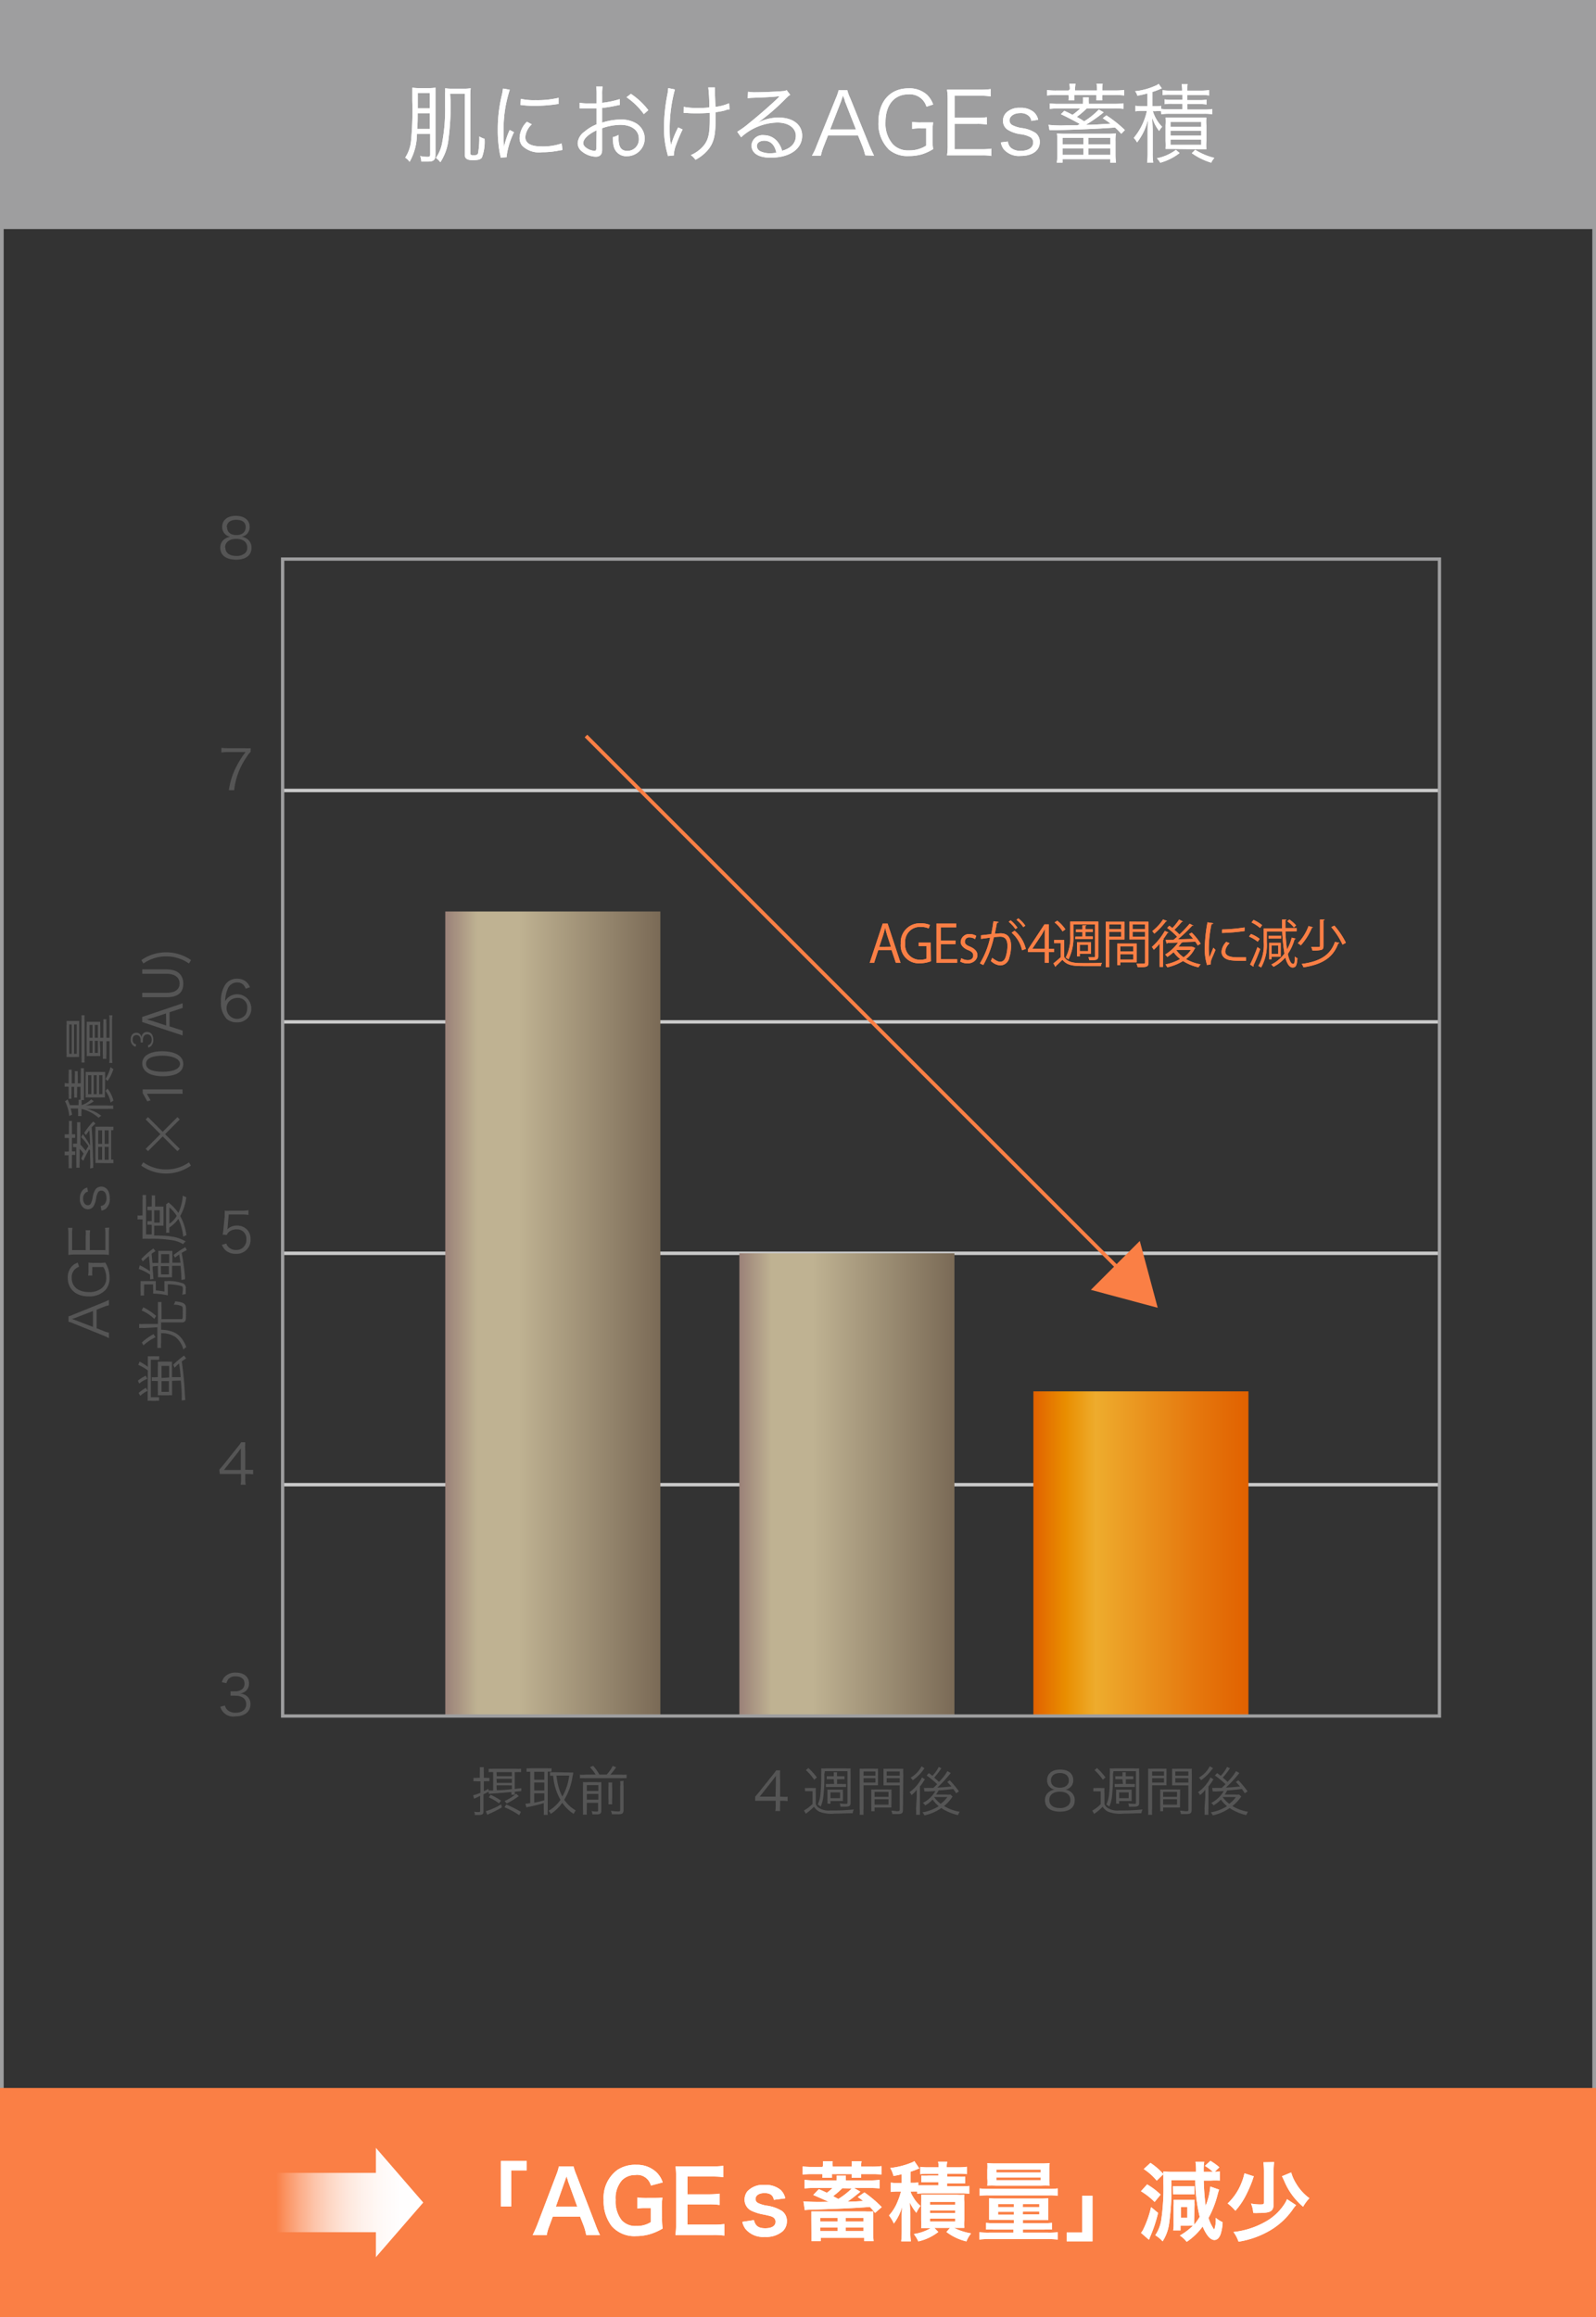 <svg xmlns="http://www.w3.org/2000/svg" xmlns:xlink="http://www.w3.org/1999/xlink" viewBox="0 0 217.35 315.51"><rect x="0" y="0" width="217.35" height="315.51" fill="#333333" stroke="none"/><defs><style>.cls-1,.cls-13,.cls-14,.cls-2,.cls-6{fill:none;}.cls-1,.cls-13,.cls-14,.cls-2,.cls-3,.cls-4,.cls-6{stroke-miterlimit:10;}.cls-1,.cls-14,.cls-2,.cls-3,.cls-4{stroke-width:0.5px;}.cls-1{stroke:url(#新規グラデーションスウォッチ_37);}.cls-2{stroke:url(#新規グラデーションスウォッチ_37-2);}.cls-3{fill:url(#新規グラデーションスウォッチ_37-3);stroke:url(#新規グラデーションスウォッチ_37-4);}.cls-12,.cls-4{fill:#fa7f45;}.cls-14,.cls-4{stroke:#fa7f45;}.cls-5{fill:#555;}.cls-6{stroke:#cacaca;stroke-width:0.47px;}.cls-7{fill:#fff;}.cls-8{fill:url(#名称未設定グラデーション_137);}.cls-9{fill:url(#新規グラデーションスウォッチ_3);}.cls-10{fill:url(#新規グラデーションスウォッチ_3-2);}.cls-11{fill:url(#新規グラデーションスウォッチ_5);}.cls-13{stroke-width:0.45px;stroke:url(#新規グラデーションスウォッチ_37-5);}</style><linearGradient id="新規グラデーションスウォッチ_37" x1="216.85" y1="157.76" x2="217.35" y2="157.76" gradientUnits="userSpaceOnUse"><stop offset="0" stop-color="#9e9e9f"/><stop offset="1" stop-color="#9e9e9f"/></linearGradient><linearGradient id="新規グラデーションスウォッチ_37-2" x1="0" y1="157.76" x2="0.5" y2="157.76" xlink:href="#新規グラデーションスウォッチ_37"/><linearGradient id="新規グラデーションスウォッチ_37-3" x1="0.25" y1="15.59" x2="217.1" y2="15.59" xlink:href="#新規グラデーションスウォッチ_37"/><linearGradient id="新規グラデーションスウォッチ_37-4" x1="0" y1="15.59" x2="217.35" y2="15.59" xlink:href="#新規グラデーションスウォッチ_37"/><linearGradient id="名称未設定グラデーション_137" x1="-475.96" y1="-202.45" x2="-475.96" y2="-182.42" gradientTransform="translate(240.06 -176.05) rotate(-90)" gradientUnits="userSpaceOnUse"><stop offset="0" stop-color="#fff" stop-opacity="0"/><stop offset="0.07" stop-color="#fff" stop-opacity="0.17"/><stop offset="0.16" stop-color="#fff" stop-opacity="0.36"/><stop offset="0.26" stop-color="#fff" stop-opacity="0.54"/><stop offset="0.36" stop-color="#fff" stop-opacity="0.68"/><stop offset="0.47" stop-color="#fff" stop-opacity="0.8"/><stop offset="0.58" stop-color="#fff" stop-opacity="0.89"/><stop offset="0.7" stop-color="#fff" stop-opacity="0.95"/><stop offset="0.83" stop-color="#fff" stop-opacity="0.99"/><stop offset="1" stop-color="#fff"/></linearGradient><linearGradient id="新規グラデーションスウォッチ_3" x1="60.64" y1="178.9" x2="89.94" y2="178.9" gradientUnits="userSpaceOnUse"><stop offset="0" stop-color="#9a8178"/><stop offset="0.15" stop-color="#bfb292"/><stop offset="0.34" stop-color="#bfb292"/><stop offset="1" stop-color="#7a6a56"/></linearGradient><linearGradient id="新規グラデーションスウォッチ_3-2" x1="100.69" y1="202.17" x2="129.98" y2="202.17" xlink:href="#新規グラデーションスウォッチ_3"/><linearGradient id="新規グラデーションスウォッチ_5" x1="140.73" y1="211.57" x2="170.03" y2="211.57" gradientUnits="userSpaceOnUse"><stop offset="0" stop-color="#e16100"/><stop offset="0.15" stop-color="#e98e00"/><stop offset="0.29" stop-color="#eeac2d"/><stop offset="0.76" stop-color="#e5770d"/><stop offset="1" stop-color="#e16100"/></linearGradient><linearGradient id="新規グラデーションスウォッチ_37-5" x1="38.27" y1="154.91" x2="196.26" y2="154.91" xlink:href="#新規グラデーションスウォッチ_37"/></defs><title>アセット 11</title><g id="レイヤー_2" data-name="レイヤー 2"><g id="文字"><line class="cls-1" x1="217.1" y1="30.94" x2="217.1" y2="284.57"/><line class="cls-2" x1="0.25" y1="30.94" x2="0.25" y2="284.57"/><rect class="cls-3" x="0.25" y="0.25" width="216.85" height="30.69"/><rect class="cls-4" x="0.25" y="284.57" width="216.85" height="30.69"/><path class="cls-5" d="M30.64,232.24a1.12,1.12,0,0,0,.46.71,1.68,1.68,0,0,0,1,.27c.88,0,1.43-.45,1.43-1.16S33,230.9,32,230.9a5.85,5.85,0,0,0-.6,0v-.6a3.15,3.15,0,0,0,.56,0A1.5,1.5,0,0,0,33,230a1,1,0,0,0,.3-.73c0-.65-.45-1-1.22-1a1.19,1.19,0,0,0-1,.4,1.39,1.39,0,0,0-.24.53l-.62-.13a1.64,1.64,0,0,1,.4-.76,2,2,0,0,1,1.5-.55c1.1,0,1.79.57,1.79,1.48a1.32,1.32,0,0,1-.53,1.1,1.57,1.57,0,0,1-.71.27,1.64,1.64,0,0,1,.93.33,1.37,1.37,0,0,1,.51,1.13c0,1-.79,1.65-2.05,1.65A1.82,1.82,0,0,1,30,232.4Z"/><path class="cls-5" d="M29.87,200.13l.49-.58,1.91-2.39a7.53,7.53,0,0,0,.57-.77h.56a12.15,12.15,0,0,0,0,1.28v2.47h.28a4.92,4.92,0,0,0,.79,0v.62a6.47,6.47,0,0,0-.8-.05h-.27v.65a3.93,3.93,0,0,0,.06.81h-.69a3.93,3.93,0,0,0,.06-.81v-.65h-2c-.42,0-.65,0-.9,0Zm2.93-1.9c0-.4,0-.64,0-1-.15.22-.34.47-.56.75l-1.74,2.19H32.8Z"/><path class="cls-5" d="M31,167.07c0,.14,0,.14-.06.34a1.82,1.82,0,0,1,1.32-.52,1.88,1.88,0,0,1,1.35.51,1.76,1.76,0,0,1,.51,1.33,1.88,1.88,0,0,1-2,2,2,2,0,0,1-1.44-.51,2.35,2.35,0,0,1-.47-.71l.62-.18a.93.93,0,0,0,.24.43,1.38,1.38,0,0,0,1.07.45,1.35,1.35,0,0,0,1.41-1.44,1.26,1.26,0,0,0-1.32-1.37,1.56,1.56,0,0,0-1,.31,1.05,1.05,0,0,0-.35.46l-.56-.06a5.94,5.94,0,0,0,.11-.77l.17-1.71c0-.21,0-.3,0-.45a2.28,2.28,0,0,0,0-.32,5.18,5.18,0,0,0,.8,0h1.56a4.48,4.48,0,0,0,.88-.07v.65a4.8,4.8,0,0,0-.88-.06H31.15Z"/><path class="cls-5" d="M33.45,134.63a1.41,1.41,0,0,0-.26-.48,1.15,1.15,0,0,0-.9-.37,1.37,1.37,0,0,0-1.3.93,4.29,4.29,0,0,0-.32,1.62,1.58,1.58,0,0,1,.38-.48,1.92,1.92,0,0,1,3.17,1.42,1.85,1.85,0,0,1-2,1.94,2,2,0,0,1-1.36-.47,3.24,3.24,0,0,1-.77-2.37,4.05,4.05,0,0,1,.58-2.28,1.89,1.89,0,0,1,1.59-.82,1.92,1.92,0,0,1,1.14.32,1.89,1.89,0,0,1,.64.84Zm-1.21,1.26a1.53,1.53,0,0,0-1,.43,1.32,1.32,0,0,0-.38,1,1.43,1.43,0,0,0,2.6.81,1.66,1.66,0,0,0,.2-.8A1.26,1.26,0,0,0,32.24,135.89Z"/><path class="cls-5" d="M34.13,102.38a3.28,3.28,0,0,0-.56.73,9.73,9.73,0,0,0-1.28,2.6,9.52,9.52,0,0,0-.4,1.89h-.72a9.82,9.82,0,0,1,.91-3,12.69,12.69,0,0,1,1.36-2.19H31a5.3,5.3,0,0,0-.85.06v-.64a7.12,7.12,0,0,0,.86.05h2.26a6.46,6.46,0,0,0,.87,0Z"/><path class="cls-5" d="M33.69,73.41a1.41,1.41,0,0,1,.56,1.19c0,1-.75,1.61-2.08,1.61S30,75.64,30,74.6a1.4,1.4,0,0,1,.67-1.25,1.66,1.66,0,0,1,.68-.26,1.32,1.32,0,0,1-1.09-1.36c0-.91.71-1.49,1.85-1.49S34,70.81,34,71.73a1.32,1.32,0,0,1-1.09,1.36A1.64,1.64,0,0,1,33.69,73.41Zm-3,1.15c0,.72.55,1.14,1.48,1.14a1.75,1.75,0,0,0,1.22-.39,1,1,0,0,0,.28-.75c0-.74-.56-1.18-1.49-1.18S30.65,73.83,30.65,74.56Zm.23-2.78c0,.67.48,1.08,1.27,1.08s1.27-.41,1.27-1.08-.5-1-1.28-1S30.88,71.15,30.88,71.78Z"/><line class="cls-6" x1="38.49" y1="139.15" x2="196.04" y2="139.15"/><line class="cls-6" x1="38.49" y1="170.66" x2="196.04" y2="170.66"/><line class="cls-6" x1="38.49" y1="107.64" x2="196.04" y2="107.64"/><line class="cls-6" x1="38.49" y1="202.17" x2="196.04" y2="202.17"/><path class="cls-7" d="M56.78,18.22a7.75,7.75,0,0,1-1,3.82,2,2,0,0,0-.6-.57,5.05,5.05,0,0,0,.8-2.32,42.35,42.35,0,0,0,.17-5.4c0-1,0-1.41,0-1.81a7.42,7.42,0,0,0,1,.06h1.16a7,7,0,0,0,1-.06c0,.28,0,.68,0,1.33V21c0,.74-.23,1-1,1-.26,0-.55,0-.94,0a2.13,2.13,0,0,0-.15-.75,5.31,5.31,0,0,0,1,.11c.3,0,.36-.06.36-.35V18.22Zm.1-2.8c0,1,0,1.17-.06,2.13h1.72V15.42Zm1.66-2.76H56.89v2.09h1.65Zm2.83,1.26a37.2,37.2,0,0,1-.31,5.17,7,7,0,0,1-1.09,3,2.85,2.85,0,0,0-.61-.59,5.09,5.09,0,0,0,.83-1.93,24.85,24.85,0,0,0,.43-5.08V12.73a5.92,5.92,0,0,0,0-.71,5.86,5.86,0,0,0,1,.06h1.48a6,6,0,0,0,1-.06,10,10,0,0,0-.05,1.17v7.69c0,.2.1.26.47.26s.52-.08.59-.28a11.7,11.7,0,0,0,.16-2.28,2.73,2.73,0,0,0,.72.32,6.12,6.12,0,0,1-.36,2.55c-.18.26-.5.36-1.24.36s-1.09-.2-1.09-.72V12.78h-2Z"/><path class="cls-7" d="M69.42,12.22a19.29,19.29,0,0,0-.49,1.87,17.13,17.13,0,0,0-.35,3.67c0,.92,0,1.61.07,2.23a11,11,0,0,1,.76-2.29L70,18a10.42,10.42,0,0,0-1,3.23v.17l-.84.07c0-.19,0-.24-.07-.47a16.91,16.91,0,0,1-.3-3.31A19.65,19.65,0,0,1,68.33,13a7.45,7.45,0,0,0,.17-.94Zm3,4.71a2.7,2.7,0,0,0-.88,1.72c0,.87.74,1.29,2.25,1.29a7.7,7.7,0,0,0,2.7-.41l.11.9-.41.06a11.63,11.63,0,0,1-2.4.24,3.25,3.25,0,0,1-2.68-.89,1.65,1.65,0,0,1-.35-1.08,3.21,3.21,0,0,1,1-2.18Zm-1.49-3.47a7.9,7.9,0,0,0,2,.18,12.65,12.65,0,0,0,3.15-.32l0,.83-.8.11a20.58,20.58,0,0,1-2.52.15,14.17,14.17,0,0,1-1.88-.12Z"/><path class="cls-7" d="M84.42,14.28l-.35.07A18,18,0,0,1,82,14.7v2a8.42,8.42,0,0,1,2.52-.42,3.94,3.94,0,0,1,2.07.49,2.41,2.41,0,0,1-1.18,4.5A1.74,1.74,0,0,1,83.6,20a4.55,4.55,0,0,1-.14-1.33,2.59,2.59,0,0,0,.78-.3,2.7,2.7,0,0,0,0,.46c0,1.21.36,1.72,1.21,1.72A1.56,1.56,0,0,0,87,18.88C87,17.73,86,17,84.48,17a7.77,7.77,0,0,0-2.48.46V20.4c0,.63-.28.94-.86.94a3.15,3.15,0,0,1-1.93-.75,1.43,1.43,0,0,1-.54-1.11,2.1,2.1,0,0,1,.93-1.55,5.84,5.84,0,0,1,1.65-1V14.75l-.47,0H78.93V14a6.52,6.52,0,0,0,1.19.08c.32,0,.78,0,1.13,0V12.9a7.27,7.27,0,0,0-.06-1.11h.87A6.28,6.28,0,0,0,82,12.88V14a12.18,12.18,0,0,0,2.39-.5Zm-3.17,3.46c-1.16.56-1.82,1.19-1.82,1.76,0,.24.17.48.51.7a2.13,2.13,0,0,0,1,.34c.23,0,.27-.07.27-.57Zm6.43-2.2a9.56,9.56,0,0,0-2.36-2.3l.6-.46A9.79,9.79,0,0,1,88.29,15Z"/><path class="cls-7" d="M91.91,12.18a20.58,20.58,0,0,0-.71,5.11c0,.65,0,1.52.09,1.91a3.8,3.8,0,0,1,.07.64,13,13,0,0,1,1-2.49l.6.28a21.23,21.23,0,0,0-.87,2.05,4.48,4.48,0,0,0-.33,1.49l-.81.07a2.62,2.62,0,0,0-.09-.41,13,13,0,0,1-.44-3.47,24.41,24.41,0,0,1,.47-4.51A6.31,6.31,0,0,0,91,12Zm1.2,2.37a9.14,9.14,0,0,0,2,.15c.47,0,.9,0,1.49-.07a22.63,22.63,0,0,0-.14-2.73h.9a3.28,3.28,0,0,0,0,.4c0,.08,0,.14,0,.35l.07,1.9a6.2,6.2,0,0,0,1.86-.49l.06.84c-.25,0-.27,0-.62.14a10.71,10.71,0,0,1-1.28.24c0,.31,0,.5,0,.84,0,2.23-.21,3.19-.9,4.12a5.62,5.62,0,0,1-1.84,1.52,2.73,2.73,0,0,0-.63-.64,4.67,4.67,0,0,0,1.79-1.34c.6-.77.79-1.62.79-3.5,0-.32,0-.58,0-.92-.51.05-1.19.07-1.71.07-.33,0-1,0-1.42-.05H93.1Z"/><path class="cls-7" d="M101.88,12.49a5.21,5.21,0,0,0,1.1.07c1,0,2.53-.07,3.58-.15a1.36,1.36,0,0,0,.57-.13l.49.64c-.17.08-.23.13-.6.49a29.07,29.07,0,0,1-3.86,3.33l0,0a5.94,5.94,0,0,1,2.87-.73c2,0,3.21,1,3.21,2.46,0,1.83-1.7,3-4.3,3-1.65,0-2.6-.61-2.6-1.69a1.51,1.51,0,0,1,1.7-1.37,2.36,2.36,0,0,1,1.93,1,3.25,3.25,0,0,1,.54,1.12c1.23-.34,1.87-1.05,1.87-2.05s-.93-1.79-2.52-1.79a7.53,7.53,0,0,0-4.93,2l-.53-.75a11.74,11.74,0,0,0,1.64-1.19c1.26-1,3.11-2.63,3.92-3.42l.16-.17,0,0,0-.05,0,0h-.1c-.38.07-1.78.15-3.57.21a4.62,4.62,0,0,0-.63.06Zm2.2,6.67c-.59,0-1,.28-1,.72a.8.8,0,0,0,.47.72,3,3,0,0,0,1.31.27,4.32,4.32,0,0,0,.86-.08C105.51,19.72,104.92,19.16,104.08,19.16Z"/><path class="cls-7" d="M117.83,21.15a9.93,9.93,0,0,0-.37-1.2l-.61-1.51h-4.09L112.15,20a7,7,0,0,0-.36,1.2h-1.22a7.23,7.23,0,0,0,.64-1.35l2.62-6.47a7.23,7.23,0,0,0,.38-1.09h1.18a5.72,5.72,0,0,0,.4,1.09l2.62,6.47c.3.7.45,1,.62,1.35Zm-2.77-7.38c0-.1,0-.11-.26-.75l-.13.38c-.07.19-.1.32-.12.37l-1.5,3.86h3.52Z"/><path class="cls-7" d="M125.43,17.48a6.26,6.26,0,0,0-1.21.07V16.6a7.17,7.17,0,0,0,1.28.07h.34c.55,0,.88,0,1.24,0A8,8,0,0,0,127,18V19a7.56,7.56,0,0,0,.08,1.3,6.32,6.32,0,0,1-1.59.73,6.81,6.81,0,0,1-1.75.22,3.9,3.9,0,0,1-2.67-.87,4.94,4.94,0,0,1-1.44-3.74c0-2.82,1.59-4.61,4.09-4.61a3.59,3.59,0,0,1,2.51.86,3.4,3.4,0,0,1,.85,1.34l-.91.3a2.35,2.35,0,0,0-2.46-1.68c-1.93,0-3.12,1.44-3.12,3.79a4.25,4.25,0,0,0,1,3,2.83,2.83,0,0,0,2.18.84,4.2,4.2,0,0,0,2.36-.65V17.48Z"/><path class="cls-7" d="M135,21.23a7.51,7.51,0,0,0-1.31-.08h-3.44c-.56,0-.89,0-1.28,0a8,8,0,0,0,.09-1.39V13.54a8.58,8.58,0,0,0-.09-1.33c.41,0,.72,0,1.28,0h3.34a8.66,8.66,0,0,0,1.32-.08v1a8,8,0,0,0-1.32-.09H130v3h3.08a9,9,0,0,0,1.31-.08v1a7.65,7.65,0,0,0-1.31-.09H130v3.45h3.71a8.47,8.47,0,0,0,1.3-.08Z"/><path class="cls-7" d="M137.26,19.27a1.37,1.37,0,0,0,.41.86,2,2,0,0,0,1.36.41c1,0,1.67-.43,1.67-1.13a.8.8,0,0,0-.36-.72,3.68,3.68,0,0,0-1.39-.42,4.44,4.44,0,0,1-1.73-.61,1.44,1.44,0,0,1-.63-1.23,1.56,1.56,0,0,1,.5-1.14,2.56,2.56,0,0,1,1.83-.61,2.73,2.73,0,0,1,1.84.56,1.92,1.92,0,0,1,.62,1.07l-.93.15a1.09,1.09,0,0,0-.29-.62,1.61,1.61,0,0,0-1.22-.44c-.85,0-1.46.43-1.46,1a.72.72,0,0,0,.39.64,4.13,4.13,0,0,0,1.3.4,4.46,4.46,0,0,1,1.87.67,1.55,1.55,0,0,1,.56,1.22c0,1.17-1,1.9-2.6,1.9a2.74,2.74,0,0,1-2.32-.92,2.22,2.22,0,0,1-.38-.92Z"/><path class="cls-7" d="M145.7,12.14a3.78,3.78,0,0,0-.07-.74h.84a4.86,4.86,0,0,0-.07.74v.18h3v-.18a3.93,3.93,0,0,0-.07-.74h.84a4.62,4.62,0,0,0-.06.74v.18h1.68a8.63,8.63,0,0,0,1.31-.07V13a10.49,10.49,0,0,0-1.31-.06h-1.68a5.19,5.19,0,0,0,0,.72h-.8a5.29,5.29,0,0,0,0-.72h-3c0,.32,0,.48,0,.72h-.79a4.07,4.07,0,0,0,0-.72h-1.64a10.42,10.42,0,0,0-1.3.06v-.74a8.57,8.57,0,0,0,1.3.07h1.64ZM142.79,17a16.24,16.24,0,0,0,2.39.07l1.55,0,.32-.19c-.74-.42-1.74-.94-2.57-1.33l.46-.46c.56.25.74.35,1.12.55a9.71,9.71,0,0,0,1.05-.87h-2.85a8.69,8.69,0,0,0-1.29.06v-.75a9.39,9.39,0,0,0,1.29.07h3.23V14a5.44,5.44,0,0,0,0-.73h.78a5.46,5.46,0,0,0,0,.73v.14h3.43a9.35,9.35,0,0,0,1.3-.07v.75a10.09,10.09,0,0,0-1.3-.06H148a11.38,11.38,0,0,1-1.36,1.16c.28.15.63.35,1,.6a9.36,9.36,0,0,0,2-1.61l.66.39A21.42,21.42,0,0,1,147.87,17c1,0,2.25-.09,3.37-.16-.36-.28-.54-.4-1.06-.74l.49-.39a16.38,16.38,0,0,1,2.52,2l-.49.51a9.7,9.7,0,0,0-.84-.85c-2.5.18-4.74.26-8.3.36a4.44,4.44,0,0,0-.63,0Zm1.2,2.26a8.21,8.21,0,0,0-.05-1.09,8.3,8.3,0,0,0,1.09.05h5.83a6.83,6.83,0,0,0,1.1-.06,8,8,0,0,0-.05,1.11V21a8.66,8.66,0,0,0,.07,1.15h-.78v-.48h-6.5v.48h-.78A8.78,8.78,0,0,0,144,21Zm.71.39h2.85v-.87H144.7Zm0,1.44h2.85v-.89H144.7Zm3.52-1.44h3v-.87h-3Zm0,1.44h3v-.89h-3Z"/><path class="cls-7" d="M158.12,15.14a5.39,5.39,0,0,0-.78,0H157a5.18,5.18,0,0,0,1.27,2.13,2.25,2.25,0,0,0-.41.57,5.61,5.61,0,0,1-.94-1.81c0,.57.06,1.29.06,1.77v3a8.4,8.4,0,0,0,.07,1.34h-.83a10.44,10.44,0,0,0,.07-1.33V18.1c0-.55,0-1.3.07-1.93a8,8,0,0,1-1.51,3.22,2.65,2.65,0,0,0-.45-.61,8.46,8.46,0,0,0,1.79-3.68h-.56a5.37,5.37,0,0,0-1,.06V14.4a5.48,5.48,0,0,0,1,.06h.64V12.72a12.9,12.9,0,0,1-1.39.31,1.45,1.45,0,0,0-.3-.61,8.83,8.83,0,0,0,2.73-.73,1.48,1.48,0,0,0,.48-.27l.43.61-.28.12a8.41,8.41,0,0,1-1,.37v1.94h.37a4.51,4.51,0,0,0,.82-.05v.42a6.45,6.45,0,0,0,1,.05h1.88v-.75h-1.4a5.07,5.07,0,0,0-1,.06v-.66a5.08,5.08,0,0,0,1,.06h1.41V12.9h-1.7a5.19,5.19,0,0,0-1,.06v-.68a6.28,6.28,0,0,0,1,.06h1.67a4.41,4.41,0,0,0-.07-.88h.82a4.28,4.28,0,0,0-.07.88h2a8.4,8.4,0,0,0,1-.07V13a5.79,5.79,0,0,0-1-.06h-2v.69h1.59a5.57,5.57,0,0,0,1.06-.06v.66a5.53,5.53,0,0,0-1-.06h-1.62v.75H164a6.71,6.71,0,0,0,1.09-.07v.71a7,7,0,0,0-1.09-.07h-4.79a8.1,8.1,0,0,0-1.07.07Zm2.52,5.7A7.46,7.46,0,0,1,158,22.16a2.39,2.39,0,0,0-.45-.61,6.38,6.38,0,0,0,2.59-1.14Zm-.91-.56c-.56,0-.91,0-1,0a9.24,9.24,0,0,0,0-1.08V17.07a7.42,7.42,0,0,0,0-1.05c.27,0,.55,0,1,0h3.56c.51,0,.74,0,1,0a6.25,6.25,0,0,0,0,1.07V19.2a7.06,7.06,0,0,0,0,1.12c-.36,0-.61,0-1,0Zm-.33-3h4.19v-.67H159.4Zm0,1.19h4.19V17.8H159.4Zm0,1.25h4.19V19H159.4Zm3.37.68a8.7,8.7,0,0,0,2.61,1.1,2.45,2.45,0,0,0-.43.65,8.89,8.89,0,0,1-2.64-1.29Z"/><path class="cls-7" d="M56.78,18.22a7.75,7.75,0,0,1-1,3.82,2,2,0,0,0-.6-.57,5.05,5.05,0,0,0,.8-2.32,42.35,42.35,0,0,0,.17-5.4c0-1,0-1.41,0-1.81a7.42,7.42,0,0,0,1,.06h1.16a7,7,0,0,0,1-.06c0,.28,0,.68,0,1.33V21c0,.74-.23,1-1,1-.26,0-.55,0-.94,0a2.13,2.13,0,0,0-.15-.75,5.31,5.31,0,0,0,1,.11c.3,0,.36-.06.36-.35V18.22Zm.1-2.8c0,1,0,1.17-.06,2.13h1.72V15.42Zm1.66-2.76H56.89v2.09h1.65Zm2.83,1.26a37.2,37.2,0,0,1-.31,5.17,7,7,0,0,1-1.09,3,2.85,2.85,0,0,0-.61-.59,5.09,5.09,0,0,0,.83-1.93,24.85,24.85,0,0,0,.43-5.08V12.73a5.92,5.92,0,0,0,0-.71,5.86,5.86,0,0,0,1,.06h1.48a6,6,0,0,0,1-.06,10,10,0,0,0-.05,1.17v7.69c0,.2.1.26.47.26s.52-.08.59-.28a11.7,11.7,0,0,0,.16-2.28,2.73,2.73,0,0,0,.72.32,6.12,6.12,0,0,1-.36,2.55c-.18.26-.5.36-1.24.36s-1.09-.2-1.09-.72V12.78h-2Z"/><path class="cls-7" d="M69.42,12.22a19.29,19.29,0,0,0-.49,1.87,17.13,17.13,0,0,0-.35,3.67c0,.92,0,1.61.07,2.23a11,11,0,0,1,.76-2.29L70,18a10.42,10.42,0,0,0-1,3.23v.17l-.84.07c0-.19,0-.24-.07-.47a16.91,16.91,0,0,1-.3-3.31A19.65,19.65,0,0,1,68.33,13a7.45,7.45,0,0,0,.17-.94Zm3,4.71a2.7,2.7,0,0,0-.88,1.72c0,.87.74,1.29,2.25,1.29a7.7,7.7,0,0,0,2.7-.41l.11.9-.41.06a11.63,11.63,0,0,1-2.4.24,3.25,3.25,0,0,1-2.68-.89,1.65,1.65,0,0,1-.35-1.08,3.21,3.21,0,0,1,1-2.18Zm-1.49-3.47a7.9,7.9,0,0,0,2,.18,12.65,12.65,0,0,0,3.15-.32l0,.83-.8.11a20.58,20.58,0,0,1-2.52.15,14.17,14.17,0,0,1-1.88-.12Z"/><path class="cls-7" d="M84.42,14.28l-.35.07A18,18,0,0,1,82,14.7v2a8.42,8.42,0,0,1,2.52-.42,3.94,3.94,0,0,1,2.07.49,2.41,2.41,0,0,1-1.18,4.5A1.74,1.74,0,0,1,83.6,20a4.55,4.55,0,0,1-.14-1.33,2.59,2.59,0,0,0,.78-.3,2.7,2.7,0,0,0,0,.46c0,1.21.36,1.72,1.21,1.72A1.56,1.56,0,0,0,87,18.88C87,17.73,86,17,84.48,17a7.77,7.77,0,0,0-2.48.46V20.4c0,.63-.28.94-.86.94a3.15,3.15,0,0,1-1.93-.75,1.43,1.43,0,0,1-.54-1.11,2.1,2.1,0,0,1,.93-1.55,5.84,5.84,0,0,1,1.65-1V14.75l-.47,0H78.93V14a6.52,6.52,0,0,0,1.19.08c.32,0,.78,0,1.13,0V12.9a7.27,7.27,0,0,0-.06-1.11h.87A6.28,6.28,0,0,0,82,12.88V14a12.18,12.18,0,0,0,2.39-.5Zm-3.17,3.46c-1.16.56-1.82,1.19-1.82,1.76,0,.24.17.48.51.7a2.13,2.13,0,0,0,1,.34c.23,0,.27-.07.27-.57Zm6.43-2.2a9.56,9.56,0,0,0-2.36-2.3l.6-.46A9.79,9.79,0,0,1,88.29,15Z"/><path class="cls-7" d="M91.91,12.18a20.58,20.58,0,0,0-.71,5.11c0,.65,0,1.52.09,1.91a3.8,3.8,0,0,1,.07.64,13,13,0,0,1,1-2.49l.6.28a21.23,21.23,0,0,0-.87,2.05,4.48,4.48,0,0,0-.33,1.49l-.81.07a2.62,2.62,0,0,0-.09-.41,13,13,0,0,1-.44-3.47,24.41,24.41,0,0,1,.47-4.51A6.31,6.31,0,0,0,91,12Zm1.2,2.37a9.14,9.14,0,0,0,2,.15c.47,0,.9,0,1.49-.07a22.63,22.63,0,0,0-.14-2.73h.9a3.28,3.28,0,0,0,0,.4c0,.08,0,.14,0,.35l.07,1.9a6.2,6.2,0,0,0,1.86-.49l.06.84c-.25,0-.27,0-.62.14a10.71,10.71,0,0,1-1.28.24c0,.31,0,.5,0,.84,0,2.23-.21,3.19-.9,4.12a5.62,5.62,0,0,1-1.84,1.52,2.73,2.73,0,0,0-.63-.64,4.67,4.67,0,0,0,1.79-1.34c.6-.77.79-1.62.79-3.5,0-.32,0-.58,0-.92-.51.05-1.19.07-1.71.07-.33,0-1,0-1.42-.05H93.1Z"/><path class="cls-7" d="M101.88,12.49a5.21,5.21,0,0,0,1.1.07c1,0,2.53-.07,3.58-.15a1.36,1.36,0,0,0,.57-.13l.49.64c-.17.08-.23.13-.6.49a29.07,29.07,0,0,1-3.86,3.33l0,0a5.94,5.94,0,0,1,2.87-.73c2,0,3.21,1,3.21,2.46,0,1.83-1.7,3-4.3,3-1.65,0-2.6-.61-2.6-1.69a1.51,1.51,0,0,1,1.7-1.37,2.36,2.36,0,0,1,1.93,1,3.25,3.25,0,0,1,.54,1.12c1.23-.34,1.87-1.05,1.87-2.05s-.93-1.79-2.52-1.79a7.53,7.53,0,0,0-4.93,2l-.53-.75a11.74,11.74,0,0,0,1.64-1.19c1.26-1,3.11-2.63,3.92-3.42l.16-.17,0,0,0-.05,0,0h-.1c-.38.07-1.78.15-3.57.21a4.62,4.62,0,0,0-.63.06Zm2.2,6.67c-.59,0-1,.28-1,.72a.8.8,0,0,0,.47.72,3,3,0,0,0,1.31.27,4.32,4.32,0,0,0,.86-.08C105.51,19.72,104.92,19.16,104.08,19.16Z"/><path class="cls-7" d="M117.83,21.15a9.93,9.93,0,0,0-.37-1.2l-.61-1.51h-4.09L112.15,20a7,7,0,0,0-.36,1.2h-1.22a7.23,7.23,0,0,0,.64-1.35l2.62-6.47a7.23,7.23,0,0,0,.38-1.09h1.18a5.72,5.72,0,0,0,.4,1.09l2.62,6.47c.3.7.45,1,.62,1.35Zm-2.77-7.38c0-.1,0-.11-.26-.75l-.13.38c-.07.19-.1.32-.12.37l-1.5,3.86h3.52Z"/><path class="cls-7" d="M125.43,17.48a6.26,6.26,0,0,0-1.21.07V16.6a7.17,7.17,0,0,0,1.28.07h.34c.55,0,.88,0,1.24,0A8,8,0,0,0,127,18V19a7.56,7.56,0,0,0,.08,1.3,6.32,6.32,0,0,1-1.59.73,6.81,6.81,0,0,1-1.75.22,3.9,3.9,0,0,1-2.67-.87,4.94,4.94,0,0,1-1.44-3.74c0-2.82,1.59-4.61,4.09-4.61a3.59,3.59,0,0,1,2.51.86,3.4,3.4,0,0,1,.85,1.34l-.91.3a2.35,2.35,0,0,0-2.46-1.68c-1.93,0-3.12,1.44-3.12,3.79a4.25,4.25,0,0,0,1,3,2.83,2.83,0,0,0,2.18.84,4.2,4.2,0,0,0,2.36-.65V17.48Z"/><path class="cls-7" d="M135,21.23a7.51,7.51,0,0,0-1.31-.08h-3.44c-.56,0-.89,0-1.28,0a8,8,0,0,0,.09-1.39V13.54a8.58,8.58,0,0,0-.09-1.33c.41,0,.72,0,1.28,0h3.34a8.66,8.66,0,0,0,1.32-.08v1a8,8,0,0,0-1.32-.09H130v3h3.08a9,9,0,0,0,1.31-.08v1a7.65,7.65,0,0,0-1.31-.09H130v3.45h3.71a8.47,8.47,0,0,0,1.3-.08Z"/><path class="cls-7" d="M137.26,19.27a1.37,1.37,0,0,0,.41.86,2,2,0,0,0,1.36.41c1,0,1.67-.43,1.67-1.13a.8.8,0,0,0-.36-.72,3.68,3.68,0,0,0-1.39-.42,4.44,4.44,0,0,1-1.73-.61,1.44,1.44,0,0,1-.63-1.23,1.56,1.56,0,0,1,.5-1.14,2.56,2.56,0,0,1,1.83-.61,2.73,2.73,0,0,1,1.84.56,1.92,1.92,0,0,1,.62,1.07l-.93.15a1.09,1.09,0,0,0-.29-.62,1.61,1.61,0,0,0-1.22-.44c-.85,0-1.46.43-1.46,1a.72.72,0,0,0,.39.64,4.13,4.13,0,0,0,1.3.4,4.46,4.46,0,0,1,1.87.67,1.55,1.55,0,0,1,.56,1.22c0,1.17-1,1.9-2.6,1.9a2.74,2.74,0,0,1-2.32-.92,2.22,2.22,0,0,1-.38-.92Z"/><path class="cls-7" d="M145.7,12.14a3.78,3.78,0,0,0-.07-.74h.84a4.86,4.86,0,0,0-.07.74v.18h3v-.18a3.93,3.93,0,0,0-.07-.74h.84a4.62,4.62,0,0,0-.06.74v.18h1.68a8.63,8.63,0,0,0,1.31-.07V13a10.49,10.49,0,0,0-1.31-.06h-1.68a5.19,5.19,0,0,0,0,.72h-.8a5.29,5.29,0,0,0,0-.72h-3c0,.32,0,.48,0,.72h-.79a4.07,4.07,0,0,0,0-.72h-1.64a10.42,10.42,0,0,0-1.3.06v-.74a8.57,8.57,0,0,0,1.3.07h1.64ZM142.79,17a16.24,16.24,0,0,0,2.39.07l1.55,0,.32-.19c-.74-.42-1.74-.94-2.57-1.33l.46-.46c.56.25.74.35,1.12.55a9.71,9.71,0,0,0,1.05-.87h-2.85a8.69,8.69,0,0,0-1.29.06v-.75a9.39,9.39,0,0,0,1.29.07h3.23V14a5.44,5.44,0,0,0,0-.73h.78a5.46,5.46,0,0,0,0,.73v.14h3.43a9.35,9.35,0,0,0,1.3-.07v.75a10.09,10.09,0,0,0-1.3-.06H148a11.38,11.38,0,0,1-1.36,1.16c.28.15.63.35,1,.6a9.36,9.36,0,0,0,2-1.61l.66.39A21.42,21.42,0,0,1,147.87,17c1,0,2.25-.09,3.37-.16-.36-.28-.54-.4-1.06-.74l.49-.39a16.38,16.38,0,0,1,2.52,2l-.49.51a9.7,9.7,0,0,0-.84-.85c-2.5.18-4.74.26-8.3.36a4.44,4.44,0,0,0-.63,0Zm1.2,2.26a8.21,8.21,0,0,0-.05-1.09,8.3,8.3,0,0,0,1.09.05h5.83a6.83,6.83,0,0,0,1.1-.06,8,8,0,0,0-.05,1.11V21a8.66,8.66,0,0,0,.07,1.15h-.78v-.48h-6.5v.48h-.78A8.78,8.78,0,0,0,144,21Zm.71.39h2.85v-.87H144.7Zm0,1.44h2.85v-.89H144.7Zm3.52-1.44h3v-.87h-3Zm0,1.44h3v-.89h-3Z"/><path class="cls-7" d="M158.12,15.14a5.39,5.39,0,0,0-.78,0H157a5.18,5.18,0,0,0,1.27,2.13,2.25,2.25,0,0,0-.41.57,5.61,5.61,0,0,1-.94-1.81c0,.57.06,1.29.06,1.77v3a8.4,8.4,0,0,0,.07,1.34h-.83a10.44,10.44,0,0,0,.07-1.33V18.1c0-.55,0-1.3.07-1.93a8,8,0,0,1-1.51,3.22,2.65,2.65,0,0,0-.45-.61,8.46,8.46,0,0,0,1.79-3.68h-.56a5.37,5.37,0,0,0-1,.06V14.4a5.48,5.48,0,0,0,1,.06h.64V12.72a12.9,12.9,0,0,1-1.39.31,1.45,1.45,0,0,0-.3-.61,8.83,8.83,0,0,0,2.73-.73,1.48,1.48,0,0,0,.48-.27l.43.61-.28.12a8.41,8.41,0,0,1-1,.37v1.94h.37a4.51,4.51,0,0,0,.82-.05v.42a6.45,6.45,0,0,0,1,.05h1.88v-.75h-1.4a5.07,5.07,0,0,0-1,.06v-.66a5.08,5.08,0,0,0,1,.06h1.41V12.9h-1.7a5.19,5.19,0,0,0-1,.06v-.68a6.28,6.28,0,0,0,1,.06h1.67a4.41,4.41,0,0,0-.07-.88h.82a4.28,4.28,0,0,0-.07.88h2a8.4,8.4,0,0,0,1-.07V13a5.79,5.79,0,0,0-1-.06h-2v.69h1.59a5.57,5.57,0,0,0,1.06-.06v.66a5.53,5.53,0,0,0-1-.06h-1.62v.75H164a6.71,6.71,0,0,0,1.09-.07v.71a7,7,0,0,0-1.09-.07h-4.79a8.1,8.1,0,0,0-1.07.07Zm2.52,5.7A7.46,7.46,0,0,1,158,22.16a2.39,2.39,0,0,0-.45-.61,6.38,6.38,0,0,0,2.59-1.14Zm-.91-.56c-.56,0-.91,0-1,0a9.24,9.24,0,0,0,0-1.08V17.07a7.42,7.42,0,0,0,0-1.05c.27,0,.55,0,1,0h3.56c.51,0,.74,0,1,0a6.25,6.25,0,0,0,0,1.07V19.2a7.06,7.06,0,0,0,0,1.12c-.36,0-.61,0-1,0Zm-.33-3h4.19v-.67H159.4Zm0,1.19h4.19V17.8H159.4Zm0,1.25h4.19V19H159.4Zm3.37.68a8.7,8.7,0,0,0,2.61,1.1,2.45,2.45,0,0,0-.43.65,8.89,8.89,0,0,1-2.64-1.29Z"/><path class="cls-5" d="M65.34,241.37a5.23,5.23,0,0,0,0-.73h.55a5,5,0,0,0,0,.72v.73h.3a3.13,3.13,0,0,0,.46,0v.46a3.53,3.53,0,0,0-.48,0h-.28v1.35a5.36,5.36,0,0,0,.63-.32l0,.4c-.28.15-.36.2-.68.35v2.32c0,.4-.15.5-.81.5h-.36a1.14,1.14,0,0,0-.1-.45,3.39,3.39,0,0,0,.54.05c.23,0,.28,0,.28-.2v-2l-.14.06-.36.17-.15.07-.17.09-.14-.48a5.1,5.1,0,0,0,1-.34v-1.56H65a4.05,4.05,0,0,0-.52,0v-.47a2.68,2.68,0,0,0,.52,0h.34Zm.82,5.26a8.6,8.6,0,0,0,2.1-.94l.07.43a13.06,13.06,0,0,1-1.62.83,2.75,2.75,0,0,0-.35.18Zm1-5.32a5.28,5.28,0,0,0-.61,0v-.46a4.41,4.41,0,0,0,.66,0h3a5.38,5.38,0,0,0,.75,0v.46a6.54,6.54,0,0,0-.7,0H70.1v2.29l.89-.1v.39l-.88.09c0,.13,0,.28,0,.41h-.47c0-.14,0-.22,0-.37-.93.08-1.79.16-2.49.2a4.31,4.31,0,0,0-.57.06l-.08-.47.36,0a1.67,1.67,0,0,0,.3,0v-2.5Zm-.35,3.09a8.24,8.24,0,0,1,1.43.8l-.29.36a6.54,6.54,0,0,0-1.38-.81Zm.84-2.54h2.06v-.55H67.62Zm0,.91h2.06v-.55H67.62Zm0,1c.95,0,1.33-.07,2.06-.14v-.52H67.62Zm3,.81a11.65,11.65,0,0,1-1.64,1l-.29-.33a6.25,6.25,0,0,0,1.57-1Zm.06,2.59a10.68,10.68,0,0,0-2-1.07l.23-.38a15.48,15.48,0,0,1,2,1Z"/><path class="cls-5" d="M72.24,241.27a3.08,3.08,0,0,0-.53,0v-.48a3.2,3.2,0,0,0,.56,0h2.3a4.06,4.06,0,0,0,.54,0v.45l-.52,0v5.15a4.71,4.71,0,0,0,0,.74h-.54a5.47,5.47,0,0,0,0-.75v-.85c-.45.14-1,.29-2,.5a1.45,1.45,0,0,0-.36.09l-.14-.51a4.59,4.59,0,0,0,.66-.08v-4.29Zm.51,1.08h1.38v-1.08H72.75Zm0,1.46h1.38v-1.09H72.75Zm0,1.66a12.61,12.61,0,0,0,1.38-.33v-.94H72.75Zm4.77-4.11a4.63,4.63,0,0,0,.54,0c0,.08,0,.27-.07.42a8.65,8.65,0,0,1-1.15,3.3,4.91,4.91,0,0,0,1.57,1.45,1.82,1.82,0,0,0-.28.47,5.5,5.5,0,0,1-1.56-1.51A5.69,5.69,0,0,1,75,247a1.54,1.54,0,0,0-.29-.43,4.91,4.91,0,0,0,1.62-1.49,7.8,7.8,0,0,1-1-3.27,3.52,3.52,0,0,0-.43,0v-.49a5,5,0,0,0,.61,0Zm-1.74.42a9.15,9.15,0,0,0,.28,1.51,6.44,6.44,0,0,0,.52,1.34,7.53,7.53,0,0,0,.94-2.85Z"/><path class="cls-5" d="M81.12,241.64a6.24,6.24,0,0,0-.78-1l.44-.18a6,6,0,0,1,.84,1.18h1a4.72,4.72,0,0,0,.82-1.17l.46.18a8,8,0,0,1-.78,1h1.48a4.73,4.73,0,0,0,.73,0v.49a5,5,0,0,0-.73,0H79.7a5,5,0,0,0-.72,0v-.49a3,3,0,0,0,.72,0Zm-1.2,4.69a4.46,4.46,0,0,0,0,.77h-.53a5.21,5.21,0,0,0,0-.78v-3a4.68,4.68,0,0,0,0-.65,5.24,5.24,0,0,0,.71,0h1.13a3.25,3.25,0,0,0,.66,0c0,.17,0,.36,0,.77v3.07c0,.43-.14.55-.61.55-.15,0-.33,0-.6,0a2,2,0,0,0-.12-.45,3.42,3.42,0,0,0,.63.07c.21,0,.26,0,.26-.19v-1H79.92Zm1.57-2.46v-.79H79.92v.79Zm0,1.19v-.78H79.92v.78Zm1.88-2.34a3.48,3.48,0,0,0,0,.68v1.47a4.58,4.58,0,0,0,0,.82h-.51a4.79,4.79,0,0,0,0-.81V243.4a4,4,0,0,0,0-.68Zm1.55-.22a5,5,0,0,0,0,.79v3.13c0,.5-.15.63-.75.63-.24,0-.48,0-.84,0a1.74,1.74,0,0,0-.14-.48,6.22,6.22,0,0,0,.93.09c.29,0,.34,0,.34-.22v-3.13a3.51,3.51,0,0,0,0-.77Z"/><path class="cls-5" d="M102.85,244.65c.16-.18.32-.38.47-.56l1.83-2.29a8.2,8.2,0,0,0,.55-.73h.54a11,11,0,0,0,0,1.22v2.37h.27a4.43,4.43,0,0,0,.75,0v.6a4.55,4.55,0,0,0-.76-.05h-.26v.62a4.51,4.51,0,0,0,0,.78h-.66a3.63,3.63,0,0,0,.06-.78v-.62h-1.94c-.4,0-.62,0-.86,0Zm2.81-1.82c0-.38,0-.61,0-1q-.23.32-.54.72l-1.66,2.1h2.16Z"/><path class="cls-5" d="M109.61,243.47a2.92,2.92,0,0,0,.56,0h.38a3.2,3.2,0,0,0,.55,0,7.42,7.42,0,0,0,0,.76v1.43a1,1,0,0,0,.35.47,2.47,2.47,0,0,0,1.69.4,24.56,24.56,0,0,0,3.14-.14,1.65,1.65,0,0,0-.16.52c-.78,0-1.57.05-2.42.05a4.69,4.69,0,0,1-2.09-.25,1.84,1.84,0,0,1-.76-.69,7.71,7.71,0,0,1-.84.75l-.26.21-.26-.45a5.13,5.13,0,0,0,1.16-.88v-1.74h-.48a4,4,0,0,0-.53,0Zm.48-2.72a10,10,0,0,1,1.16,1.28l-.37.32a6.83,6.83,0,0,0-1.13-1.31Zm2.17.82a22.62,22.62,0,0,1-.14,3.12,4.56,4.56,0,0,1-.36,1.32,1.44,1.44,0,0,0-.4-.28,4.18,4.18,0,0,0,.38-1.53,22.61,22.61,0,0,0,.09-2.57,5.82,5.82,0,0,0,0-.83,4.46,4.46,0,0,0,.7,0h2.61a4.19,4.19,0,0,0,.7,0,5.85,5.85,0,0,0,0,.69v4c0,.41-.17.53-.76.53h-.63a1.2,1.2,0,0,0-.09-.45,7,7,0,0,0,.81.06c.2,0,.24,0,.24-.21v-4.24h-3.07Zm1.28.71h-.31a5.6,5.6,0,0,0-.64,0v-.41a6.32,6.32,0,0,0,.65,0h.3a3.66,3.66,0,0,0,0-.54H114a2.35,2.35,0,0,0,0,.54h.38a5.92,5.92,0,0,0,.63,0v.41a5.06,5.06,0,0,0-.63,0h-.38v.64h.58a3.53,3.53,0,0,0,.64,0v.42a6.19,6.19,0,0,0-.63,0h-1.47c-.23,0-.42,0-.65,0v-.42a3.85,3.85,0,0,0,.65,0h.48Zm-.86,3.31a3.51,3.51,0,0,0,0-.53v-.9c0-.17,0-.3,0-.46l.48,0h1.13l.51,0a3.1,3.1,0,0,0,0,.43v.73a2.3,2.3,0,0,0,0,.39,3.18,3.18,0,0,0-.47,0H113.1v.37Zm.42-.73h1.3v-.79h-1.3Z"/><path class="cls-5" d="M117.6,246.31a5.24,5.24,0,0,0,0,.81h-.53a5.41,5.41,0,0,0,0-.81v-4.67c0-.36,0-.57,0-.8a7,7,0,0,0,.76,0h1a6.61,6.61,0,0,0,.74,0c0,.2,0,.42,0,.69v.89c0,.29,0,.5,0,.68-.19,0-.44,0-.73,0H117.6Zm0-4.51h1.62v-.58H117.6Zm0,.93h1.62v-.59H117.6Zm3.8,2.74a6.44,6.44,0,0,0,0,.66c-.21,0-.44,0-.74,0H119.1v.5h-.45a4.38,4.38,0,0,0,0-.68v-1.6c0-.26,0-.47,0-.68a7,7,0,0,0,.72,0h1.32a7,7,0,0,0,.72,0,6.75,6.75,0,0,0,0,.68Zm-2.3-.79H121V244H119.1Zm0,1.06H121V245H119.1Zm3.87.68c0,.48-.15.6-.74.6l-.72,0a1.47,1.47,0,0,0-.13-.46c.34,0,.64.07.8.07s.35,0,.35-.21v-3.31h-1.48c-.31,0-.54,0-.73,0,0-.19,0-.41,0-.68v-.89c0-.26,0-.47,0-.69a6.61,6.61,0,0,0,.74,0h1.19a7,7,0,0,0,.76,0,6.58,6.58,0,0,0,0,.8Zm-2.22-4.62h1.78v-.58h-1.78Zm0,.93h1.78v-.59h-1.78Z"/><path class="cls-5" d="M124.84,244.69v-.51c0-.06,0-.06,0-.46a3.7,3.7,0,0,1-.71.72,1.23,1.23,0,0,0-.27-.4,5.07,5.07,0,0,0,1.26-1.27,3.18,3.18,0,0,0,.43-.74l.41.26a3,3,0,0,0-.21.32,5,5,0,0,1-.47.65v3c0,.38,0,.65,0,.86h-.53a5.67,5.67,0,0,0,0-.84Zm1.06-3.9-.17.22a5.52,5.52,0,0,1-1.44,1.41,1.08,1.08,0,0,0-.28-.35,3.91,3.91,0,0,0,1.49-1.55Zm2.3,0a2.52,2.52,0,0,0-.18.26,10,10,0,0,1-.8,1l.65.59a6.57,6.57,0,0,0,1.15-1.47l.46.27c-.07.08-.12.13-.29.34a16.54,16.54,0,0,1-1.55,1.64c1-.06,1-.06,1.93-.15-.18-.22-.29-.33-.57-.62l.34-.23a13,13,0,0,1,1.25,1.51l-.37.26-.4-.58c-1.24.14-1.24.14-2,.19a4,4,0,0,1-.35.56h1.38a2.88,2.88,0,0,0,.59,0l.29.28a1.58,1.58,0,0,0-.16.22,5.56,5.56,0,0,1-1,1.07,6,6,0,0,0,2.13.78,2.29,2.29,0,0,0-.24.45,6.47,6.47,0,0,1-1.63-.59,3.89,3.89,0,0,1-.64-.37,6.24,6.24,0,0,1-2.3,1,1.21,1.21,0,0,0-.27-.41,6.2,6.2,0,0,0,2.22-.84,4.56,4.56,0,0,1-.83-.9,4.77,4.77,0,0,1-1,.79,1.75,1.75,0,0,0-.33-.34,4,4,0,0,0,1.7-1.61l-1.14.06a1.31,1.31,0,0,0-.34,0l-.08-.49a3.54,3.54,0,0,0,.52,0l.77,0,.52-.5a11.55,11.55,0,0,0-1.44-1.19l.31-.33.48.37a4.75,4.75,0,0,0,.86-1.21Zm-1,3.91a4.37,4.37,0,0,0,.9.92,3.82,3.82,0,0,0,.92-.92Z"/><path class="cls-5" d="M145.82,244a1.35,1.35,0,0,1,.54,1.14c0,1-.72,1.55-2,1.55s-2.05-.55-2.05-1.55a1.34,1.34,0,0,1,.64-1.2,1.57,1.57,0,0,1,.65-.25,1.26,1.26,0,0,1-1-1.3c0-.87.68-1.43,1.78-1.43s1.78.54,1.78,1.43a1.25,1.25,0,0,1-1.05,1.3A1.52,1.52,0,0,1,145.82,244Zm-2.92,1.1c0,.69.53,1.1,1.43,1.1a1.6,1.6,0,0,0,1.16-.38,1,1,0,0,0,.28-.72c0-.7-.55-1.13-1.43-1.13S142.9,244.39,142.9,245.09Zm.22-2.67c0,.65.46,1,1.22,1s1.22-.39,1.22-1-.48-1-1.22-1S143.12,241.82,143.12,242.42Z"/><path class="cls-5" d="M148.91,243.47a3,3,0,0,0,.57,0h.37a3.38,3.38,0,0,0,.56,0,5.08,5.08,0,0,0,0,.76v1.43a1.12,1.12,0,0,0,.35.47,2.49,2.49,0,0,0,1.69.4,24.84,24.84,0,0,0,3.15-.14,2,2,0,0,0-.17.52c-.78,0-1.57.05-2.42.05a4.61,4.61,0,0,1-2.08-.25,1.78,1.78,0,0,1-.76-.69,7,7,0,0,1-.85.75L149,247l-.25-.45a4.89,4.89,0,0,0,1.15-.88v-1.74h-.47a4.06,4.06,0,0,0-.54,0Zm.48-2.72a8.72,8.72,0,0,1,1.16,1.28l-.36.32a7.2,7.2,0,0,0-1.13-1.31Zm2.18.82a24.38,24.38,0,0,1-.14,3.12,4.58,4.58,0,0,1-.37,1.32,1.19,1.19,0,0,0-.4-.28,4.17,4.17,0,0,0,.39-1.53c.06-.56.08-1.33.08-2.57a6.09,6.09,0,0,0,0-.83,4.32,4.32,0,0,0,.69,0h2.61a4.26,4.26,0,0,0,.71,0,4.25,4.25,0,0,0,0,.69v4c0,.41-.18.53-.77.53h-.62a1.19,1.19,0,0,0-.1-.45,7.18,7.18,0,0,0,.81.06c.2,0,.24,0,.24-.21v-4.24h-3.06Zm1.28.71h-.31a5.79,5.79,0,0,0-.65,0v-.41a6.32,6.32,0,0,0,.65,0h.31a2.52,2.52,0,0,0,0-.54h.47a2.35,2.35,0,0,0,0,.54h.39a5.92,5.92,0,0,0,.63,0v.41a5.29,5.29,0,0,0-.63,0h-.39v.64h.58a3.66,3.66,0,0,0,.65,0v.42a6.4,6.4,0,0,0-.64,0h-1.46c-.23,0-.43,0-.65,0v-.42a3.72,3.72,0,0,0,.65,0h.48Zm-.86,3.31a3.8,3.8,0,0,0,0-.53v-.9a3.46,3.46,0,0,0,0-.46l.49,0h1.13l.5,0c0,.16,0,.27,0,.43v.73c0,.17,0,.26,0,.39a3,3,0,0,0-.46,0h-1.24v.37Zm.42-.73h1.3v-.79h-1.3Z"/><path class="cls-5" d="M156.9,246.31a4.94,4.94,0,0,0,0,.81h-.54a5.41,5.41,0,0,0,0-.81v-4.67c0-.36,0-.57,0-.8a7,7,0,0,0,.76,0h1a6.86,6.86,0,0,0,.74,0c0,.2,0,.42,0,.69v.89a6.55,6.55,0,0,0,0,.68c-.2,0-.44,0-.73,0H156.9Zm0-4.51h1.62v-.58H156.9Zm0,.93h1.62v-.59H156.9Zm3.8,2.74c0,.27,0,.47,0,.66-.2,0-.44,0-.74,0H158.4v.5H158a4.2,4.2,0,0,0,0-.68v-1.6c0-.26,0-.47,0-.68a6.75,6.75,0,0,0,.71,0H160a6.75,6.75,0,0,0,.71,0c0,.2,0,.39,0,.68Zm-2.3-.79h1.89V244H158.4Zm0,1.06h1.89V245H158.4Zm3.88.68c0,.48-.15.6-.74.6l-.72,0a1.79,1.79,0,0,0-.13-.46c.34,0,.64.07.79.07.3,0,.36,0,.36-.21v-3.31h-1.49c-.3,0-.53,0-.73,0,0-.19,0-.41,0-.68v-.89c0-.26,0-.47,0-.69a6.61,6.61,0,0,0,.74,0h1.19a7,7,0,0,0,.76,0,6.7,6.7,0,0,0,0,.8Zm-2.22-4.62h1.78v-.58h-1.78Zm0,.93h1.78v-.59h-1.78Z"/><path class="cls-5" d="M164.14,244.69c0-.25,0-.41,0-.51s0-.06,0-.46a3.77,3.77,0,0,1-.72.72,1.09,1.09,0,0,0-.27-.4,5,5,0,0,0,1.27-1.27,2.77,2.77,0,0,0,.42-.74l.42.26a2,2,0,0,0-.21.32,6.53,6.53,0,0,1-.48.65v3a6.39,6.39,0,0,0,0,.86h-.53a6,6,0,0,0,0-.84Zm1.06-3.9L165,241a5.84,5.84,0,0,1-1.44,1.41,1.11,1.11,0,0,0-.29-.35,3.84,3.84,0,0,0,1.49-1.55Zm2.3,0-.18.26a8.74,8.74,0,0,1-.8,1c.3.26.41.36.65.59a7,7,0,0,0,1.16-1.47l.46.27a3.9,3.9,0,0,0-.29.34,16.71,16.71,0,0,1-1.56,1.64c1-.06,1-.06,1.93-.15-.18-.22-.29-.33-.56-.62l.34-.23a14.14,14.14,0,0,1,1.25,1.51l-.38.26-.39-.58c-1.24.14-1.24.14-2,.19a4,4,0,0,1-.34.56h1.37a2.81,2.81,0,0,0,.59,0l.3.28a1,1,0,0,0-.17.22,5.29,5.29,0,0,1-1.05,1.07,6.11,6.11,0,0,0,2.13.78,2.29,2.29,0,0,0-.24.45,6.47,6.47,0,0,1-1.63-.59,4.21,4.21,0,0,1-.63-.37,6.31,6.31,0,0,1-2.3,1,1.25,1.25,0,0,0-.28-.41,6.13,6.13,0,0,0,2.22-.84,4.56,4.56,0,0,1-.83-.9,4.77,4.77,0,0,1-1,.79,2,2,0,0,0-.32-.34,4,4,0,0,0,1.7-1.61l-1.14.06a1.4,1.4,0,0,0-.35,0l-.08-.49a3.54,3.54,0,0,0,.52,0l.78,0,.52-.5a11.7,11.7,0,0,0-1.45-1.19l.31-.33.48.37a4.29,4.29,0,0,0,.86-1.21Zm-1,3.91a4.14,4.14,0,0,0,.9.92,3.77,3.77,0,0,0,.91-.92Z"/><polygon class="cls-8" points="51.19 295.88 37.61 295.88 37.61 303.96 51.19 303.96 51.19 307.36 57.64 299.92 51.19 292.47 51.19 295.88"/><path class="cls-7" d="M68.22,300.46v-6.2h3.51v1.28H69.62v4.92Z"/><path class="cls-7" d="M79.83,304.34a7.63,7.63,0,0,0-.33-1.23L79,301.83H75.28l-.47,1.28a5.66,5.66,0,0,0-.35,1.23H72.54c.17-.32.41-.85.62-1.38l2.58-6.77a7.14,7.14,0,0,0,.37-1.18h2a7.82,7.82,0,0,0,.4,1.18l2.6,6.77a11,11,0,0,0,.6,1.38ZM77.35,297c0-.13-.08-.27-.21-.65-.18.55-.18.55-.22.65l-1.22,3.47h2.91Z"/><path class="cls-7" d="M90.16,301.94a9.74,9.74,0,0,0,.08,1.52,7.56,7.56,0,0,1-1.88.81,6.93,6.93,0,0,1-1.72.22,4.12,4.12,0,0,1-3.33-1.35,5.52,5.52,0,0,1-1.1-3.56,4.68,4.68,0,0,1,1.88-4.11,4.42,4.42,0,0,1,2.6-.69,3.83,3.83,0,0,1,2.69,1,3.35,3.35,0,0,1,.87,1.4l-1.61.43a1.92,1.92,0,0,0-2.15-1.44,2.49,2.49,0,0,0-1.78.71,3.67,3.67,0,0,0-.87,2.68,4.13,4.13,0,0,0,.8,2.74,2.46,2.46,0,0,0,2,.81,3.47,3.47,0,0,0,2-.53v-1.91H88a6.28,6.28,0,0,0-1.19.07v-1.51a8.6,8.6,0,0,0,1.41.07h.61c.53,0,.87,0,1.38-.05a9.8,9.8,0,0,0-.08,1.46Z"/><path class="cls-7" d="M98.64,304.42a10,10,0,0,0-1.51-.08H93.47c-.7,0-1,0-1.49,0a9.5,9.5,0,0,0,.09-1.54v-6.34A10.62,10.62,0,0,0,92,295c.47,0,.77,0,1.49,0H97a12.29,12.29,0,0,0,1.51-.08v1.54a12,12,0,0,0-1.51-.08H93.63v2.42h2.85a11.73,11.73,0,0,0,1.52-.09v1.54a9.18,9.18,0,0,0-1.52-.08H93.62v2.76h3.52a11.12,11.12,0,0,0,1.5-.08Z"/><path class="cls-7" d="M102.67,302.31c.2.8.63,1.11,1.55,1.11s1.4-.34,1.4-.89a.72.72,0,0,0-.3-.58c-.22-.14-.29-.17-1.23-.38a6.59,6.59,0,0,1-1.69-.5,1.67,1.67,0,0,1-1-1.56,1.81,1.81,0,0,1,.36-1.09,2.86,2.86,0,0,1,2.35-.9,3.17,3.17,0,0,1,2.2.68,2.21,2.21,0,0,1,.63,1.15l-1.55.2c-.12-.64-.52-.92-1.28-.92s-1.22.33-1.22.82a.61.61,0,0,0,.36.54,4,4,0,0,0,1.17.35,5.33,5.33,0,0,1,2.06.72,1.67,1.67,0,0,1,.68,1.45,1.86,1.86,0,0,1-.57,1.32,3.44,3.44,0,0,1-2.43.77,3.11,3.11,0,0,1-2.61-1.05,2.6,2.6,0,0,1-.46-1Z"/><path class="cls-7" d="M112.08,294.93a4.46,4.46,0,0,0,0-.63h1.31a4.54,4.54,0,0,0,0,.63v.1h2.61v-.1a3.35,3.35,0,0,0,0-.63h1.33a3.28,3.28,0,0,0-.06.63v.1h1.42a9.71,9.71,0,0,0,1.35-.07v1.15a9.54,9.54,0,0,0-1.35-.06h-1.42a4,4,0,0,0,0,.5h-1.29a4.32,4.32,0,0,0,0-.5H113.3c0,.2,0,.32,0,.5H112a4.21,4.21,0,0,0,0-.5h-1.33a9.78,9.78,0,0,0-1.36.06V295a10.16,10.16,0,0,0,1.36.07h1.33Zm5.09,3.51c-.52.45-1.39,1.12-1.75,1.36,1,0,1.67-.07,2.13-.09-.25-.2-.36-.28-.73-.54l.9-.63a16.55,16.55,0,0,1,2.36,2l-.91.79c-.33-.41-.46-.55-.7-.81-2.62.18-3.93.24-8.17.38a4.58,4.58,0,0,0-.7.05l-.18-1.19a27.57,27.57,0,0,0,2.82.07h.62c-.43-.21-1.55-.7-2.11-.94l.76-.79c.57.24.7.3,1.09.49a5.66,5.66,0,0,0,.77-.65h-2.43a11.66,11.66,0,0,0-1.36.06v-1.17a9.49,9.49,0,0,0,1.36.07h3a5.45,5.45,0,0,0,0-.64h1.26a3.82,3.82,0,0,0,0,.64h3.21a9.84,9.84,0,0,0,1.37-.07V298a13.59,13.59,0,0,0-1.36-.06h-2.11Zm-6.68,3.79c0-.43,0-.77,0-1.1.34,0,.57,0,1.16,0h6.1a10.85,10.85,0,0,0,1.16,0c0,.3,0,.55,0,1.14V304a11.46,11.46,0,0,0,.06,1.17h-1.28v-.44h-5.92v.44h-1.27c0-.41,0-.77,0-1.16Zm1.22.28h2.35V302h-2.35Zm0,1.3h2.35v-.5h-2.35Zm3-5.84a11.07,11.07,0,0,1-1.25,1.08c.33.18.41.23.71.38A10.11,10.11,0,0,0,116,298Zm.45,4.54h2.44V302h-2.44Zm0,1.3h2.44v-.5h-2.44Z"/><path class="cls-7" d="M124.91,298.42a6.53,6.53,0,0,0-.67,0H124a2.89,2.89,0,0,0,.36.75,4.31,4.31,0,0,0,1,1.21,4,4,0,0,0-.56.94,6,6,0,0,1-.89-1.41c0,.4,0,.4.07,1.4v2.51a7.92,7.92,0,0,0,.07,1.38h-1.32a12.8,12.8,0,0,0,.07-1.37v-1.66c0-.57,0-1.18.08-1.74a7.26,7.26,0,0,1-1.15,2.35,5.25,5.25,0,0,0-.66-1.1,6.31,6.31,0,0,0,1.19-1.95,8.7,8.7,0,0,0,.44-1.31h-.49a5.57,5.57,0,0,0-.89.06V297.2a4.81,4.81,0,0,0,.93.06h.55v-1.2a11.14,11.14,0,0,1-1.12.24,4.08,4.08,0,0,0-.44-1.09,10.34,10.34,0,0,0,2.8-.69,1.94,1.94,0,0,0,.48-.24l.68,1-.2.07a9.89,9.89,0,0,1-1,.37v1.51h.28a3.86,3.86,0,0,0,.77-.05v.39c.25,0,.5,0,1,0h1.74v-.41h-1.31c-.48,0-.67,0-1,0v-.91a8.2,8.2,0,0,0,1,0h1.31V296h-1.46a7.32,7.32,0,0,0-1,.06v-1a7,7,0,0,0,1.11.06h1.38a2.72,2.72,0,0,0-.07-.76H129a3.06,3.06,0,0,0-.07.76h1.6a7.56,7.56,0,0,0,1.14-.07v1a7.63,7.63,0,0,0-1-.06h-1.69v.4h1.46a8.22,8.22,0,0,0,1,0v.91c-.28,0-.46,0-1,0h-1.47v.41h1.94a8.21,8.21,0,0,0,1.09-.05v1.06a8.6,8.6,0,0,0-1.09-.06H126a8.6,8.6,0,0,0-1.09.06Zm1.54,5a7.52,7.52,0,0,0-1,0,8.09,8.09,0,0,0,0-1.06v-2.5a7.94,7.94,0,0,0,0-1c.27,0,.48,0,1,0h3.87a8.14,8.14,0,0,0,1,0,8.41,8.41,0,0,0,0,1v2.44a9,9,0,0,0,0,1.07c-.31,0-.61,0-1,0h-.4a8.49,8.49,0,0,0,2.33.75,4.18,4.18,0,0,0-.64,1.09,7.3,7.3,0,0,1-2.72-1.28l.49-.56h-2.14l.54.56a6.93,6.93,0,0,1-2.72,1.28,4.83,4.83,0,0,0-.61-1,6.46,6.46,0,0,0,2.31-.81Zm.2-3.2h3.44v-.39h-3.44Zm0,1.14h3.44V301h-3.44Zm0,1.15h3.44v-.41h-3.44Z"/><path class="cls-7" d="M133.42,298a9.81,9.81,0,0,0,1.23.06h8.18a9.1,9.1,0,0,0,1.22-.06v1a7.12,7.12,0,0,0-1.17-.06h-8.24a7.82,7.82,0,0,0-1.22.06Zm2.37,4.27c-.47,0-.76,0-1.08,0,0-.27,0-.46,0-.94V300.2c0-.37,0-.58,0-.87a7.48,7.48,0,0,0,1.11.05h5.85a8.12,8.12,0,0,0,1.09-.05c0,.27,0,.46,0,.85v1.19c0,.44,0,.72,0,.93-.33,0-.67,0-1.08,0H139.3v.43h2.95a7.08,7.08,0,0,0,1-.05v.92a9.72,9.72,0,0,0-1.05,0H139.3v.42h3.41a9.72,9.72,0,0,0,1.34-.06v1a12.2,12.2,0,0,0-1.34-.07h-8a10.33,10.33,0,0,0-1.34.07v-1a9.63,9.63,0,0,0,1.34.06h3.31v-.42h-2.73a9.4,9.4,0,0,0-1,0v-.92a7,7,0,0,0,1,.05h2.8v-.43Zm-.14-4.65a11.14,11.14,0,0,0-1.19,0,6.22,6.22,0,0,0,0-1v-1.13a6.25,6.25,0,0,0,0-.94,10.63,10.63,0,0,0,1.25.05h6a10.34,10.34,0,0,0,1.24-.05,5.86,5.86,0,0,0-.05.94v1.13a6.37,6.37,0,0,0,.05,1,11.14,11.14,0,0,0-1.19,0Zm.06-.74h6v-.38h-6Zm0-1.05h6v-.39h-6Zm.21,4.3v.41h2.14v-.41Zm0,1.05v.39h2.14v-.39Zm3.37-.64h2.24v-.41H139.3Zm0,1h2.24v-.39H139.3Z"/><path class="cls-7" d="M148.78,299v6.2h-3.51V304h2.11V299Z"/><path class="cls-7" d="M156.22,297.45a9.75,9.75,0,0,1,1.84,1.39l-.82,1a9.74,9.74,0,0,0-1.86-1.46Zm1.49,3.88a19,19,0,0,1-1.14,3.39c0,.11-.06.16-.1.27l-1.08-.94a2.76,2.76,0,0,0,.28-.42,14,14,0,0,0,1.09-3.09Zm4.91,1c0,.27,0,.45,0,.62a8.67,8.67,0,0,0,.76-1.08,22.91,22.91,0,0,1-.61-5h-3.26a34.23,34.23,0,0,1-.3,5.95,5.91,5.91,0,0,1-.88,2.38,4.8,4.8,0,0,0-1-.83,5.09,5.09,0,0,0,.82-2.12,30,30,0,0,0,.29-5c0-.46,0-.9,0-1.2l-.91.89a7.84,7.84,0,0,0-1.77-1.58l.91-.84a8.83,8.83,0,0,1,1.77,1.53,3.69,3.69,0,0,1,0-.37,10,10,0,0,0,1.31.06h3.13a8.32,8.32,0,0,0-.07-1.37H164a6.37,6.37,0,0,0-.08,1.2,1.39,1.39,0,0,0,0,.17h1.26a6.71,6.71,0,0,0-1.09-.81l.75-.69a8.36,8.36,0,0,1,1.22.88l-.63.61a3,3,0,0,0,.69-.06v1.26a9.74,9.74,0,0,0-1.24,0h-.95a32.33,32.33,0,0,0,.26,3.43,8.67,8.67,0,0,0,.63-2.62l1.2.42c-.07.22-.12.36-.2.67a13.75,13.75,0,0,1-1.24,3.19,5.66,5.66,0,0,0,.78,1.6l0,0h0a4.13,4.13,0,0,0,.2-1.62,4.68,4.68,0,0,0,.94.6,6,6,0,0,1-.26,1.59c-.18.53-.48.83-.85.83-.55,0-1.09-.62-1.61-1.84a8.46,8.46,0,0,1-2.17,2.09,4.08,4.08,0,0,0-.93-.86,8.45,8.45,0,0,0,1.77-1.33,6,6,0,0,0-.61,0h-1.07v.63h-1a4.81,4.81,0,0,0,.06-1v-2.36a5.54,5.54,0,0,0,0-.79l.81,0H162l.68,0a3.91,3.91,0,0,0,0,.58Zm-2.88-4.63a5,5,0,0,0,.64,0H162a5.14,5.14,0,0,0,.67,0v1.11a5.1,5.1,0,0,0-.65,0h-1.61a5.25,5.25,0,0,0-.64,0Zm1.09,4.3h.86v-1.48h-.86Z"/><path class="cls-7" d="M170.75,296.35a5.32,5.32,0,0,0-.19.56,19.15,19.15,0,0,1-.94,2.13,9.85,9.85,0,0,1-1.38,2,7.72,7.72,0,0,0-1.05-1,7.71,7.71,0,0,0,1.85-2.72,7.52,7.52,0,0,0,.43-1.38Zm5.76,3.93a5,5,0,0,0-.53.68,9.89,9.89,0,0,1-2.9,2.69,12.27,12.27,0,0,1-4.41,1.6,5,5,0,0,0-.69-1.32,11.27,11.27,0,0,0,4.23-1.33A7.34,7.34,0,0,0,175,300a3.86,3.86,0,0,0,.27-.54Zm-3-5.87a12,12,0,0,0-.07,1.41v4.3c0,1-.42,1.22-2,1.22a7.62,7.62,0,0,1-.77,0,3.73,3.73,0,0,0-.3-1.28,6.92,6.92,0,0,0,1.17.12c.48,0,.59,0,.59-.27v-4.05a11.16,11.16,0,0,0-.07-1.42Zm2.33,1.41a5.57,5.57,0,0,0,.67,1.51,6.63,6.63,0,0,0,1.81,2,5.92,5.92,0,0,0-.86,1.16A9.17,9.17,0,0,1,174.9,297c-.18-.39-.25-.54-.32-.66Z"/><path class="cls-7" d="M68.22,300.46v-6.2h3.51v1.28H69.62v4.92Z"/><path class="cls-7" d="M79.83,304.34a7.63,7.63,0,0,0-.33-1.23L79,301.83H75.28l-.47,1.28a5.66,5.66,0,0,0-.35,1.23H72.54c.17-.32.41-.85.62-1.38l2.58-6.77a7.14,7.14,0,0,0,.37-1.18h2a7.82,7.82,0,0,0,.4,1.18l2.6,6.77a11,11,0,0,0,.6,1.38ZM77.35,297c0-.13-.08-.27-.21-.65-.18.55-.18.55-.22.65l-1.22,3.47h2.91Z"/><path class="cls-7" d="M90.16,301.94a9.74,9.74,0,0,0,.08,1.52,7.56,7.56,0,0,1-1.88.81,6.93,6.93,0,0,1-1.72.22,4.12,4.12,0,0,1-3.33-1.35,5.52,5.52,0,0,1-1.1-3.56,4.68,4.68,0,0,1,1.88-4.11,4.42,4.42,0,0,1,2.6-.69,3.83,3.83,0,0,1,2.69,1,3.35,3.35,0,0,1,.87,1.4l-1.61.43a1.92,1.92,0,0,0-2.15-1.44,2.49,2.49,0,0,0-1.78.71,3.67,3.67,0,0,0-.87,2.68,4.13,4.13,0,0,0,.8,2.74,2.46,2.46,0,0,0,2,.81,3.47,3.47,0,0,0,2-.53v-1.91H88a6.28,6.28,0,0,0-1.19.07v-1.51a8.6,8.6,0,0,0,1.41.07h.61c.53,0,.87,0,1.38-.05a9.8,9.8,0,0,0-.08,1.46Z"/><path class="cls-7" d="M98.64,304.42a10,10,0,0,0-1.51-.08H93.47c-.7,0-1,0-1.49,0a9.5,9.5,0,0,0,.09-1.54v-6.34A10.62,10.62,0,0,0,92,295c.47,0,.77,0,1.49,0H97a12.29,12.29,0,0,0,1.51-.08v1.54a12,12,0,0,0-1.51-.08H93.63v2.42h2.85a11.73,11.73,0,0,0,1.52-.09v1.54a9.18,9.18,0,0,0-1.52-.08H93.62v2.76h3.52a11.12,11.12,0,0,0,1.5-.08Z"/><path class="cls-7" d="M102.67,302.31c.2.8.63,1.11,1.55,1.11s1.4-.34,1.4-.89a.72.72,0,0,0-.3-.58c-.22-.14-.29-.17-1.23-.38a6.59,6.59,0,0,1-1.69-.5,1.67,1.67,0,0,1-1-1.56,1.81,1.81,0,0,1,.36-1.09,2.86,2.86,0,0,1,2.35-.9,3.17,3.17,0,0,1,2.2.68,2.21,2.21,0,0,1,.63,1.15l-1.55.2c-.12-.64-.52-.92-1.28-.92s-1.22.33-1.22.82a.61.61,0,0,0,.36.54,4,4,0,0,0,1.17.35,5.33,5.33,0,0,1,2.06.72,1.67,1.67,0,0,1,.68,1.45,1.86,1.86,0,0,1-.57,1.32,3.44,3.44,0,0,1-2.43.77,3.11,3.11,0,0,1-2.61-1.05,2.6,2.6,0,0,1-.46-1Z"/><path class="cls-7" d="M112.08,294.93a4.46,4.46,0,0,0,0-.63h1.31a4.54,4.54,0,0,0,0,.63v.1h2.61v-.1a3.35,3.35,0,0,0,0-.63h1.33a3.28,3.28,0,0,0-.06.63v.1h1.42a9.71,9.71,0,0,0,1.35-.07v1.15a9.54,9.54,0,0,0-1.35-.06h-1.42a4,4,0,0,0,0,.5h-1.29a4.32,4.32,0,0,0,0-.5H113.3c0,.2,0,.32,0,.5H112a4.21,4.21,0,0,0,0-.5h-1.33a9.78,9.78,0,0,0-1.36.06V295a10.16,10.16,0,0,0,1.36.07h1.33Zm5.09,3.51c-.52.45-1.39,1.12-1.75,1.36,1,0,1.67-.07,2.13-.09-.25-.2-.36-.28-.73-.54l.9-.63a16.55,16.55,0,0,1,2.36,2l-.91.79c-.33-.41-.46-.55-.7-.81-2.62.18-3.93.24-8.17.38a4.58,4.58,0,0,0-.7.05l-.18-1.19a27.57,27.57,0,0,0,2.82.07h.62c-.43-.21-1.55-.7-2.11-.94l.76-.79c.57.24.7.3,1.09.49a5.66,5.66,0,0,0,.77-.65h-2.43a11.66,11.66,0,0,0-1.36.06v-1.17a9.49,9.49,0,0,0,1.36.07h3a5.45,5.45,0,0,0,0-.64h1.26a3.82,3.82,0,0,0,0,.64h3.21a9.84,9.84,0,0,0,1.37-.07V298a13.59,13.59,0,0,0-1.36-.06h-2.11Zm-6.68,3.79c0-.43,0-.77,0-1.1.34,0,.57,0,1.16,0h6.1a10.85,10.85,0,0,0,1.16,0c0,.3,0,.55,0,1.14V304a11.46,11.46,0,0,0,.06,1.17h-1.28v-.44h-5.92v.44h-1.27c0-.41,0-.77,0-1.16Zm1.22.28h2.35V302h-2.35Zm0,1.3h2.35v-.5h-2.35Zm3-5.84a11.07,11.07,0,0,1-1.25,1.08c.33.18.41.23.71.38A10.11,10.11,0,0,0,116,298Zm.45,4.54h2.44V302h-2.44Zm0,1.3h2.44v-.5h-2.44Z"/><path class="cls-7" d="M124.91,298.42a6.53,6.53,0,0,0-.67,0H124a2.89,2.89,0,0,0,.36.75,4.31,4.31,0,0,0,1,1.21,4,4,0,0,0-.56.94,6,6,0,0,1-.89-1.41c0,.4,0,.4.07,1.4v2.51a7.92,7.92,0,0,0,.07,1.38h-1.32a12.8,12.8,0,0,0,.07-1.37v-1.66c0-.57,0-1.18.08-1.74a7.26,7.26,0,0,1-1.15,2.35,5.25,5.25,0,0,0-.66-1.1,6.31,6.31,0,0,0,1.19-1.95,8.7,8.7,0,0,0,.44-1.31h-.49a5.57,5.57,0,0,0-.89.06V297.2a4.81,4.81,0,0,0,.93.06h.55v-1.2a11.14,11.14,0,0,1-1.12.24,4.08,4.08,0,0,0-.44-1.09,10.34,10.34,0,0,0,2.8-.69,1.94,1.94,0,0,0,.48-.24l.68,1-.2.07a9.89,9.89,0,0,1-1,.37v1.51h.28a3.86,3.86,0,0,0,.77-.05v.39c.25,0,.5,0,1,0h1.74v-.41h-1.31c-.48,0-.67,0-1,0v-.91a8.2,8.2,0,0,0,1,0h1.31V296h-1.46a7.32,7.32,0,0,0-1,.06v-1a7,7,0,0,0,1.11.06h1.38a2.72,2.72,0,0,0-.07-.76H129a3.06,3.06,0,0,0-.07.76h1.6a7.56,7.56,0,0,0,1.14-.07v1a7.63,7.63,0,0,0-1-.06h-1.69v.4h1.46a8.22,8.22,0,0,0,1,0v.91c-.28,0-.46,0-1,0h-1.47v.41h1.94a8.21,8.21,0,0,0,1.09-.05v1.06a8.6,8.6,0,0,0-1.09-.06H126a8.6,8.6,0,0,0-1.09.06Zm1.54,5a7.52,7.52,0,0,0-1,0,8.09,8.09,0,0,0,0-1.06v-2.5a7.94,7.94,0,0,0,0-1c.27,0,.48,0,1,0h3.87a8.14,8.14,0,0,0,1,0,8.41,8.41,0,0,0,0,1v2.44a9,9,0,0,0,0,1.07c-.31,0-.61,0-1,0h-.4a8.49,8.49,0,0,0,2.33.75,4.18,4.18,0,0,0-.64,1.09,7.3,7.3,0,0,1-2.72-1.28l.49-.56h-2.14l.54.56a6.93,6.93,0,0,1-2.72,1.28,4.83,4.83,0,0,0-.61-1,6.46,6.46,0,0,0,2.31-.81Zm.2-3.2h3.44v-.39h-3.44Zm0,1.14h3.44V301h-3.44Zm0,1.15h3.44v-.41h-3.44Z"/><path class="cls-7" d="M133.42,298a9.81,9.81,0,0,0,1.23.06h8.18a9.1,9.1,0,0,0,1.22-.06v1a7.12,7.12,0,0,0-1.17-.06h-8.24a7.82,7.82,0,0,0-1.22.06Zm2.37,4.27c-.47,0-.76,0-1.08,0,0-.27,0-.46,0-.94V300.2c0-.37,0-.58,0-.87a7.48,7.48,0,0,0,1.11.05h5.85a8.12,8.12,0,0,0,1.09-.05c0,.27,0,.46,0,.85v1.19c0,.44,0,.72,0,.93-.33,0-.67,0-1.08,0H139.3v.43h2.95a7.08,7.08,0,0,0,1-.05v.92a9.72,9.72,0,0,0-1.05,0H139.3v.42h3.41a9.72,9.72,0,0,0,1.34-.06v1a12.2,12.2,0,0,0-1.34-.07h-8a10.33,10.33,0,0,0-1.34.07v-1a9.63,9.63,0,0,0,1.34.06h3.31v-.42h-2.73a9.4,9.4,0,0,0-1,0v-.92a7,7,0,0,0,1,.05h2.8v-.43Zm-.14-4.65a11.14,11.14,0,0,0-1.19,0,6.22,6.22,0,0,0,0-1v-1.13a6.25,6.25,0,0,0,0-.94,10.63,10.63,0,0,0,1.25.05h6a10.34,10.34,0,0,0,1.24-.05,5.86,5.86,0,0,0-.05.94v1.13a6.37,6.37,0,0,0,.05,1,11.14,11.14,0,0,0-1.19,0Zm.06-.74h6v-.38h-6Zm0-1.05h6v-.39h-6Zm.21,4.3v.41h2.14v-.41Zm0,1.05v.39h2.14v-.39Zm3.37-.64h2.24v-.41H139.3Zm0,1h2.24v-.39H139.3Z"/><path class="cls-7" d="M148.78,299v6.2h-3.51V304h2.11V299Z"/><path class="cls-7" d="M156.22,297.45a9.75,9.75,0,0,1,1.84,1.39l-.82,1a9.74,9.74,0,0,0-1.86-1.46Zm1.49,3.88a19,19,0,0,1-1.14,3.39c0,.11-.06.16-.1.27l-1.08-.94a2.76,2.76,0,0,0,.28-.42,14,14,0,0,0,1.09-3.09Zm4.91,1c0,.27,0,.45,0,.62a8.67,8.67,0,0,0,.76-1.08,22.91,22.91,0,0,1-.61-5h-3.26a34.23,34.23,0,0,1-.3,5.95,5.91,5.91,0,0,1-.88,2.38,4.8,4.8,0,0,0-1-.83,5.09,5.09,0,0,0,.82-2.12,30,30,0,0,0,.29-5c0-.46,0-.9,0-1.2l-.91.89a7.84,7.84,0,0,0-1.77-1.58l.91-.84a8.83,8.83,0,0,1,1.77,1.53,3.69,3.69,0,0,1,0-.37,10,10,0,0,0,1.31.06h3.13a8.32,8.32,0,0,0-.07-1.37H164a6.37,6.37,0,0,0-.08,1.2,1.39,1.39,0,0,0,0,.17h1.26a6.71,6.71,0,0,0-1.09-.81l.75-.69a8.36,8.36,0,0,1,1.22.88l-.63.61a3,3,0,0,0,.69-.06v1.26a9.74,9.74,0,0,0-1.24,0h-.95a32.33,32.33,0,0,0,.26,3.43,8.67,8.67,0,0,0,.63-2.62l1.2.42c-.07.22-.12.36-.2.67a13.75,13.75,0,0,1-1.24,3.19,5.66,5.66,0,0,0,.78,1.6l0,0h0a4.13,4.13,0,0,0,.2-1.62,4.68,4.68,0,0,0,.94.6,6,6,0,0,1-.26,1.59c-.18.53-.48.83-.85.83-.55,0-1.09-.62-1.61-1.84a8.46,8.46,0,0,1-2.17,2.09,4.08,4.08,0,0,0-.93-.86,8.45,8.45,0,0,0,1.77-1.33,6,6,0,0,0-.61,0h-1.07v.63h-1a4.81,4.81,0,0,0,.06-1v-2.36a5.54,5.54,0,0,0,0-.79l.81,0H162l.68,0a3.91,3.91,0,0,0,0,.58Zm-2.88-4.63a5,5,0,0,0,.64,0H162a5.14,5.14,0,0,0,.67,0v1.11a5.1,5.1,0,0,0-.65,0h-1.61a5.25,5.25,0,0,0-.64,0Zm1.09,4.3h.86v-1.48h-.86Z"/><path class="cls-7" d="M170.75,296.35a5.32,5.32,0,0,0-.19.56,19.15,19.15,0,0,1-.94,2.13,9.85,9.85,0,0,1-1.38,2,7.72,7.72,0,0,0-1.05-1,7.71,7.71,0,0,0,1.85-2.72,7.52,7.52,0,0,0,.43-1.38Zm5.76,3.93a5,5,0,0,0-.53.68,9.89,9.89,0,0,1-2.9,2.69,12.27,12.27,0,0,1-4.41,1.6,5,5,0,0,0-.69-1.32,11.27,11.27,0,0,0,4.23-1.33A7.34,7.34,0,0,0,175,300a3.86,3.86,0,0,0,.27-.54Zm-3-5.87a12,12,0,0,0-.07,1.41v4.3c0,1-.42,1.22-2,1.22a7.62,7.62,0,0,1-.77,0,3.73,3.73,0,0,0-.3-1.28,6.92,6.92,0,0,0,1.17.12c.48,0,.59,0,.59-.27v-4.05a11.16,11.16,0,0,0-.07-1.42Zm2.33,1.41a5.57,5.57,0,0,0,.67,1.51,6.63,6.63,0,0,0,1.81,2,5.92,5.92,0,0,0-.86,1.16A9.17,9.17,0,0,1,174.9,297c-.18-.39-.25-.54-.32-.66Z"/><path class="cls-5" d="M14.83,177.74a5.34,5.34,0,0,0-.74.23l-.93.37v2.53l.93.37a4.14,4.14,0,0,0,.74.23v.75a5.65,5.65,0,0,0-.83-.39l-4-1.62a3.29,3.29,0,0,0-.67-.23v-.73A4.2,4.2,0,0,0,10,179l4-1.62a7.35,7.35,0,0,0,.83-.38Zm-4.56,1.71-.46.16.24.08.22.08,2.39.92v-2.17Z"/><path class="cls-5" d="M12.57,172.94a3.74,3.74,0,0,0,0,.75H12a4,4,0,0,0,.05-.79v-.21c0-.34,0-.54,0-.77a4.25,4.25,0,0,0,.81.05h.67a4,4,0,0,0,.8-.05,3.46,3.46,0,0,1,.45,1,4,4,0,0,1,.14,1.07,2.43,2.43,0,0,1-.54,1.65,3,3,0,0,1-2.3.89c-1.75,0-2.85-1-2.85-2.52a2.21,2.21,0,0,1,.53-1.55,2.12,2.12,0,0,1,.83-.53l.18.57a1.46,1.46,0,0,0-1,1.52c0,1.19.89,1.92,2.35,1.92a2.61,2.61,0,0,0,1.83-.61,1.73,1.73,0,0,0,.52-1.34,2.6,2.6,0,0,0-.4-1.46H12.57Z"/><path class="cls-5" d="M14.88,167.16a4.46,4.46,0,0,0-.05.81v2.12c0,.35,0,.55,0,.8a5.26,5.26,0,0,0-.86-.06H10.13a5.76,5.76,0,0,0-.82.06c0-.25,0-.45,0-.8V168a5,5,0,0,0-.05-.81h.61a4.73,4.73,0,0,0-.05.81v2.23h1.85v-1.9a5.1,5.1,0,0,0,0-.81h.61a4.46,4.46,0,0,0-.05.81v1.9h2.12V168a5,5,0,0,0-.05-.81Z"/><path class="cls-5" d="M13.71,164.22a.83.83,0,0,0,.53-.25,1.21,1.21,0,0,0,.26-.84c0-.63-.27-1-.7-1a.51.51,0,0,0-.45.23,2.31,2.31,0,0,0-.26.85,2.85,2.85,0,0,1-.37,1.07.9.9,0,0,1-.76.39,1,1,0,0,1-.7-.31,1.56,1.56,0,0,1-.38-1.13,1.66,1.66,0,0,1,.35-1.13,1.18,1.18,0,0,1,.65-.39l.1.57a.62.62,0,0,0-.38.19,1,1,0,0,0-.28.75c0,.53.27.9.65.9a.46.46,0,0,0,.4-.24,3.11,3.11,0,0,0,.25-.81,2.59,2.59,0,0,1,.41-1.15,1,1,0,0,1,.75-.34c.72,0,1.17.61,1.17,1.6a1.68,1.68,0,0,1-.56,1.43,1.54,1.54,0,0,1-.57.24Z"/><path class="cls-5" d="M9.27,157.32a2.45,2.45,0,0,0-.46,0v-.52a2.45,2.45,0,0,0,.46,0h.11v-1.83H9.27a2.45,2.45,0,0,0-.46,0v-.52a2.37,2.37,0,0,0,.46,0h.11v-1a5.5,5.5,0,0,0,0-.81H9.8a5.5,5.5,0,0,0,0,.81v1a2.08,2.08,0,0,0,.44,0v.5a3,3,0,0,0-.44,0v1.83a2.89,2.89,0,0,0,.44,0v.49a2.08,2.08,0,0,0-.44,0v1a5.43,5.43,0,0,0,0,.8H9.34a5.43,5.43,0,0,0,0-.8v-1Zm3,1.79a9.75,9.75,0,0,0,0-1.48s0,0,0-.95l-.12-.2c-.26.46-.57,1.07-.81,1.59l-.29-.28c.16-.35.21-.46.34-.7a6,6,0,0,0-.54-.64v1.76a5.37,5.37,0,0,0,0,.79h-.46a6.83,6.83,0,0,0,0-.79v-2H10.4a3.19,3.19,0,0,0-.45,0v-.49a2.22,2.22,0,0,0,.45,0h.09v-2.11a6.76,6.76,0,0,0,0-.8h.46a6.9,6.9,0,0,0,0,.8v2.26a7.52,7.52,0,0,1,.72.84c.09-.18.22-.39.37-.64a6.08,6.08,0,0,0-1-1.22l.24-.41A13.28,13.28,0,0,1,12.27,156c0-.64-.06-1.39-.1-2.08a6.3,6.3,0,0,0-.46.65l-.24-.3a10.2,10.2,0,0,1,1.23-1.56L13,153c-.26.24-.36.34-.52.51.11,1.55.16,2.93.22,5.13a2.34,2.34,0,0,0,0,.38Zm1.4-.74a6.39,6.39,0,0,0-.68,0,4.31,4.31,0,0,0,0-.67v-3.6a4.51,4.51,0,0,0,0-.68,4.12,4.12,0,0,0,.68,0h1.06a5.53,5.53,0,0,0,.71,0v.48h-.3v4h.3v.49a5.74,5.74,0,0,0-.68,0Zm.24-2.61v-1.84h-.54v1.84Zm0,2.17v-1.76h-.54v1.76Zm.89-2.17v-1.84h-.55v1.84Zm0,2.17v-1.76h-.55v1.76Z"/><path class="cls-5" d="M11.12,149.79a3.18,3.18,0,0,0,0,.48v.21a3.25,3.25,0,0,0,1.31-.79,1.33,1.33,0,0,0,.35.26,3.62,3.62,0,0,1-1.11.58c.34,0,.79,0,1.09,0h1.83a5.55,5.55,0,0,0,.83,0V151a5.74,5.74,0,0,0-.82,0H13c-.34,0-.8,0-1.2,0a4.85,4.85,0,0,1,2,.94,1.29,1.29,0,0,0-.37.27A5.37,5.37,0,0,0,11.1,151v.35a3.65,3.65,0,0,0,0,.62h-.47a3.55,3.55,0,0,0,0-.63v-.39H9.63a8,8,0,0,1,.19.85.85.85,0,0,0-.38.19A5.63,5.63,0,0,0,9,150.27a1.07,1.07,0,0,0-.16-.29l.37-.27.07.17c.08.18.16.39.24.61H10.7v-.23a3.49,3.49,0,0,0,0-.51h.26a4.64,4.64,0,0,0,0-.63V148H10.5v.86a3.22,3.22,0,0,0,0,.6h-.4a3.22,3.22,0,0,0,0-.6V148H9.74v1a3.4,3.4,0,0,0,0,.61H9.35a3.34,3.34,0,0,0,0-.63v-1a2.77,2.77,0,0,0-.54,0v-.51a2.61,2.61,0,0,0,.54.05v-1.21a4.36,4.36,0,0,0,0-.65h.42a3.77,3.77,0,0,0,0,.63v1.23h.42v-1a3.66,3.66,0,0,0,0-.65h.4a3.66,3.66,0,0,0,0,.64v1H11v-1.38a5.73,5.73,0,0,0,0-.67h.44a3.33,3.33,0,0,0,0,.67v3a4.27,4.27,0,0,0,0,.67Zm3.17-1c0,.35,0,.56,0,.65a5.47,5.47,0,0,0-.67,0H12.31a4.49,4.49,0,0,0-.65,0,5.56,5.56,0,0,0,0-.64v-2.19a5.84,5.84,0,0,0,0-.65,4.64,4.64,0,0,0,.67,0h1.3a5.08,5.08,0,0,0,.69,0,6.13,6.13,0,0,0,0,.62Zm-1.85.2v-2.58H12V149Zm.73,0v-2.58h-.41V149Zm.78,0v-2.58h-.46V149Zm.42-2.07a5.72,5.72,0,0,0,.68-1.62,1.42,1.42,0,0,0,.39.27,5.37,5.37,0,0,1-.79,1.63Zm.27,1.31a4.39,4.39,0,0,1,.81,1.65,1.27,1.27,0,0,0-.38.27,3.89,3.89,0,0,0-.7-1.6Z"/><path class="cls-5" d="M10.77,143.22c0,.41,0,.54,0,.72a3.91,3.91,0,0,0-.55,0H9.59a4.11,4.11,0,0,0-.53,0,5,5,0,0,0,0-.72v-3.5a4.59,4.59,0,0,0,0-.7,3.89,3.89,0,0,0,.53,0h.65a4.68,4.68,0,0,0,.55,0c0,.18,0,.3,0,.72Zm-1,.28v-4H9.42v4Zm.68,0v-4h-.37v4Zm.65,1.19a4.88,4.88,0,0,0,0-.72v-5a5,5,0,0,0,0-.72h.42a4.4,4.4,0,0,0,0,.71v5a4.54,4.54,0,0,0,0,.72Zm2.56-1.58a4.8,4.8,0,0,0,0,.7,4.81,4.81,0,0,0-.59,0h-.77a4,4,0,0,0-.5,0,4.06,4.06,0,0,0,0-.69v-3.31a4.51,4.51,0,0,0,0-.67l.48,0h.8l.58,0a5.39,5.39,0,0,0,0,.69v1.48h.41V139.4a3.1,3.1,0,0,0,0-.61h.42a3.57,3.57,0,0,0,0,.62v1.9h.43V139a3.84,3.84,0,0,0-.05-.74h.44a5.17,5.17,0,0,0-.05.74V144a5,5,0,0,0,.05.74h-.44a3.78,3.78,0,0,0,.05-.74v-2.22h-.43v1.77a3.62,3.62,0,0,0,0,.63H14a3.22,3.22,0,0,0,0-.62v-1.78h-.41Zm-1.06-1.8v-1.74h-.41v1.74Zm-.41,2.06h.41v-1.64h-.41Zm1.14-2.06v-1.74h-.42v1.74Zm-.42,2.06h.42v-1.64h-.42Z"/><path class="cls-5" d="M18.78,188a5.91,5.91,0,0,1,1.07-.67l.21.43a3.83,3.83,0,0,0-1.1.64Zm1.35-1.39a6.08,6.08,0,0,0-1.3-.75l.18-.45a7.45,7.45,0,0,1,1.12.71v-.64c0-.37,0-.56,0-.8a3.46,3.46,0,0,0,.6,0h.43a4.53,4.53,0,0,0,.52,0v.48H20.54v5.1h1.12v.49a3,3,0,0,0-.51,0h-.43a5.28,5.28,0,0,0-.61,0c0-.24,0-.44,0-.8Zm-1.25,3.07a5.46,5.46,0,0,1,1-.7l.22.41a4,4,0,0,0-1,.68Zm4.55-1.65v1.38l0,.31V190a3.28,3.28,0,0,0-.56,0h-.82a4.39,4.39,0,0,0-.56,0,4.37,4.37,0,0,0,0-.76v-1.18h-.21a3.64,3.64,0,0,0-.61,0v-.53a3.3,3.3,0,0,0,.61,0h.21v-1.34a4.49,4.49,0,0,0,0-.78,4.17,4.17,0,0,0,.56,0h.83a3.39,3.39,0,0,0,.54,0c0,.21,0,.37,0,.8v1.32H24.6a15.82,15.82,0,0,0-.22-1.87c-.19.17-.3.27-.6.58l-.2-.39a11.45,11.45,0,0,1,1.49-1.26l.27.39c-.34.22-.42.28-.59.4a42.93,42.93,0,0,1,.42,4.34,7.32,7.32,0,0,0,.08.91l-.5.08c0-.22,0-.32,0-.42,0-.31,0-1.07-.13-2.3Zm-.39-.46V186H22v1.64ZM22,189.53H23v-1.46H22Z"/><path class="cls-5" d="M19.61,180.84a4.43,4.43,0,0,0-.66,0v-.56a3.93,3.93,0,0,0,.66,0h1.9v-2.23c0-.3,0-.52,0-.75H22a5,5,0,0,0,0,.74v1.59h2.71c.16,0,.18-.09.18-.86,0-.61,0-.81-.13-.9a2.31,2.31,0,0,0-1.1-.21,1.46,1.46,0,0,0,.2-.46c.88.11,1.15.2,1.33.44s.14.44.14,1.25c0,.65,0,.87-.12,1s-.18.18-.44.18H21.94v1a5,5,0,0,1,1.23.17,2.8,2.8,0,0,1,1.66,1.14,4.31,4.31,0,0,1,.54,1.06,1.6,1.6,0,0,0-.4.33,3.17,3.17,0,0,0-1.08-1.71,3.45,3.45,0,0,0-1.95-.52v1.27a5.41,5.41,0,0,0,0,.74h-.51c0-.22,0-.45,0-.75v-2.06Zm-.1-2.83a8,8,0,0,1,1.75,1.18l-.25.41a5.57,5.57,0,0,0-1.72-1.15Zm-.19,4.79a8.42,8.42,0,0,1,1.59-1.13l.27.42a6.91,6.91,0,0,0-1.65,1.11Z"/><path class="cls-5" d="M20.79,172.45c0,.3,0,.47.06.94a4.84,4.84,0,0,0,.06.76l-.47.07c0-.12,0-.23,0-.33v-.32a6.76,6.76,0,0,0-1.54-.78l.13-.5a10.52,10.52,0,0,1,1.39.81c0-.7-.07-1.39-.14-2.06a8.51,8.51,0,0,0-.83.73l-.21-.34A12.39,12.39,0,0,1,20.89,170l.28.37c-.26.17-.33.21-.53.36.06.5.09.92.12,1.25h.8v-1.09a4.39,4.39,0,0,0,0-.56,3.23,3.23,0,0,0,.48,0h.89a4.22,4.22,0,0,0,.55,0,5.72,5.72,0,0,0,0,.61v1h1.1c-.07-.49-.11-.72-.18-1.12-.23.16-.31.22-.57.43l-.19-.35a11.13,11.13,0,0,1,1.6-1.07l.2.4a6.14,6.14,0,0,0-.7.38,30.34,30.34,0,0,1,.46,3.34,1.71,1.71,0,0,0,0,.25l-.5.1a1.48,1.48,0,0,0,0-.2c0-.29-.05-1.07-.11-1.73H23.43v.91a6.13,6.13,0,0,0,0,.65,4.56,4.56,0,0,0-.57,0h-.81a4.16,4.16,0,0,0-.54,0,5.06,5.06,0,0,0,0-.63v-.93Zm1.6,2.53c0-.24,0-.4,0-.54a1.72,1.72,0,0,0,.34,0,5.57,5.57,0,0,1,2.29.36.68.68,0,0,1,.28.66c0,.24,0,.48,0,.76a1.94,1.94,0,0,0-.48.09,5.49,5.49,0,0,0,.08-.81c0-.24-.05-.33-.23-.39a6.86,6.86,0,0,0-1.82-.22v1c0,.21,0,.37,0,.5a9.83,9.83,0,0,0-2-.24,5.27,5.27,0,0,0,0-.7v-.55H19.62v.84a5.94,5.94,0,0,0,0,.67h-.48a3.49,3.49,0,0,0,0-.67v-.82a3.53,3.53,0,0,0,0-.48,4.1,4.1,0,0,0,.51,0h1a5,5,0,0,0,.57,0,3.94,3.94,0,0,0,0,.51v.77c.25,0,.89.1,1.18.15Zm.65-3v-1.2h-1.1V172Zm-1.1,1.55H23v-1.12h-1.1Z"/><path class="cls-5" d="M21,168.24c2.35,0,3.2.21,4.29.8a1.55,1.55,0,0,0-.35.38,4,4,0,0,0-1.31-.51,17.15,17.15,0,0,0-3.34-.22,8.53,8.53,0,0,0-.88,0c0-.23,0-.46,0-.74v-1.9h-.21a2.29,2.29,0,0,0-.47,0v-.54a2.11,2.11,0,0,0,.47,0h.21v-2a5,5,0,0,0,0-.79h.48a5.11,5.11,0,0,0,0,.75v4.63h.77v-1.32h-.11a3.23,3.23,0,0,0-.48,0v-.5a3.38,3.38,0,0,0,.47,0h.12V164.8h-.11c-.19,0-.34,0-.48,0v-.5a3.1,3.1,0,0,0,.49,0h.1v-.87a3.72,3.72,0,0,0,0-.65h.46a3.45,3.45,0,0,0,0,.65v.87h.71l.44,0a2.71,2.71,0,0,0,0,.47v1.61a3.07,3.07,0,0,0,0,.52l-.44,0H21Zm.76-1.76V164.8H21v1.68Zm1.2-2.74c.09.09.13.12.27.24a6.62,6.62,0,0,1,1.06,1.18,6.46,6.46,0,0,0,.6-2.36,1.91,1.91,0,0,0,.48.22,6.66,6.66,0,0,1-.83,2.56,7.69,7.69,0,0,1,.85,2.62,1.89,1.89,0,0,0-.44.2,7.53,7.53,0,0,0-.66-2.43,4.4,4.4,0,0,1-1.22,1.17,4.14,4.14,0,0,0,0,.71h-.45a4,4,0,0,0,0-.73V164.5a3.25,3.25,0,0,0,0-.5Zm.11,2.89a3.09,3.09,0,0,0,1-1.06,5.1,5.1,0,0,0-1-1.16Z"/><path class="cls-5" d="M26,158.72a6,6,0,0,1-1.51.77,5.82,5.82,0,0,1-5.26-.77l.28-.45A5.33,5.33,0,0,0,21,159a5.19,5.19,0,0,0,1.63.24,5.25,5.25,0,0,0,1.64-.24,5.16,5.16,0,0,0,1.46-.72Z"/><path class="cls-5" d="M24.16,152.12l.32.32-2,2,2,2-.32.31-2-2-2,2-.32-.31,2-2-2-2,.32-.32,2,2Z"/><path class="cls-5" d="M24.87,148.94H20v0l.51.89-.45.14-.63-1.12v-.51h5.42Z"/><path class="cls-5" d="M22.18,146.55c-1.89,0-2.81-.74-2.81-1.75s1-1.65,2.74-1.65,2.85.65,2.85,1.73S24,146.55,22.18,146.55Zm0-2.8c-1.35,0-2.29.33-2.29,1.09s.86,1.1,2.29,1.1,2.33-.4,2.33-1.08S23.43,143.75,22.14,143.75Z"/><path class="cls-5" d="M24.87,136.62v.63l-1.78.59v1.92l1.78.58V141l-5.51-1.83v-.69ZM22.61,138l-1.64.54a10.35,10.35,0,0,1-1,.28v0c.34.08.69.18,1,.28l1.66.55Z"/><path class="cls-5" d="M22.66,132c1.66,0,2.3.85,2.3,1.95s-.6,1.84-2.27,1.84H19.37v-.6H22.7c1.25,0,1.76-.55,1.76-1.27s-.54-1.32-1.76-1.32H19.37V132Z"/><path class="cls-5" d="M19.25,130.74a5.71,5.71,0,0,1,1.5-.76,6,6,0,0,1,3.76,0,5.6,5.6,0,0,1,1.51.76l-.29.46a5.16,5.16,0,0,0-1.46-.72,5.21,5.21,0,0,0-1.64-.25,5.15,5.15,0,0,0-1.63.25,5.33,5.33,0,0,0-1.47.72Z"/><path class="cls-5" d="M20.15,142.32a.57.57,0,0,0,.37-.23.93.93,0,0,0,.14-.51c0-.45-.23-.73-.6-.73s-.6.27-.6.79a3,3,0,0,0,0,.31h-.31a1.29,1.29,0,0,0,0-.29.77.77,0,0,0-.18-.56.53.53,0,0,0-.38-.16c-.33,0-.53.23-.53.63a.63.63,0,0,0,.21.52.76.76,0,0,0,.27.12l-.07.32a.81.81,0,0,1-.38-.21,1,1,0,0,1-.29-.77c0-.57.3-.92.76-.92a.68.68,0,0,1,.57.27.7.7,0,0,1,.14.36.87.87,0,0,1,.17-.47.7.7,0,0,1,.59-.27c.52,0,.85.41.85,1.06a1.12,1.12,0,0,1-.32.87,1,1,0,0,1-.38.2Z"/><rect class="cls-9" x="60.64" y="124.12" width="29.29" height="109.56"/><rect class="cls-10" x="100.69" y="170.66" width="29.29" height="63.02"/><rect class="cls-11" x="140.73" y="189.46" width="29.29" height="44.22"/><path class="cls-12" d="M122.64,131.11H122l-.58-1.73H119.6l-.56,1.73h-.6l1.77-5.34h.67Zm-1.31-2.19-.52-1.58c-.11-.37-.2-.7-.27-1h0c-.07.32-.17.66-.27,1l-.53,1.6Z"/><path class="cls-12" d="M126.78,130.89a4.08,4.08,0,0,1-1.52.28,2.44,2.44,0,0,1-2.59-2.69,2.58,2.58,0,0,1,2.73-2.75,3.09,3.09,0,0,1,1.24.22l-.16.48a2.5,2.5,0,0,0-1.09-.21,2,2,0,0,0-2.11,2.22,2,2,0,0,0,2,2.25,2.14,2.14,0,0,0,.9-.15v-1.71h-1.08v-.47h1.65Z"/><path class="cls-12" d="M130.35,131.11h-2.82v-5.34h2.7v.5h-2.11v1.8h2v.49h-2v2.06h2.23Z"/><path class="cls-12" d="M132.78,127.88a1.34,1.34,0,0,0-.74-.23.57.57,0,0,0-.64.57c0,.33.21.48.71.69s1,.58,1,1.15-.52,1.13-1.35,1.13a2,2,0,0,1-1-.26l.16-.45a1.78,1.78,0,0,0,.86.26c.51,0,.76-.27.76-.62s-.2-.55-.71-.75-1-.62-1-1.08a1.13,1.13,0,0,1,1.25-1.09,1.63,1.63,0,0,1,.87.24Z"/><path class="cls-12" d="M136,125.54c0,.08-.1.12-.23.12-.08.4-.2,1.07-.29,1.49.32,0,.6-.06.78-.06,1.06,0,1.43.7,1.43,1.75a5.43,5.43,0,0,1-.24,1.56,1.28,1.28,0,0,1-1.25,1.06,2.07,2.07,0,0,1-1.26-.61,2.65,2.65,0,0,0,.18-.42c.57.43.86.53,1.08.53.4,0,.63-.25.77-.7a5.24,5.24,0,0,0,.23-1.44c0-.8-.27-1.27-1-1.27a8.42,8.42,0,0,0-.85.07,13.57,13.57,0,0,1-1.44,3.79l-.46-.23a11.39,11.39,0,0,0,1.39-3.5l-1.24.17,0-.49,1.39-.16c.11-.51.22-1.14.3-1.76Zm1.63-.22a5,5,0,0,1,.93,1l-.27.2a5,5,0,0,0-.92-1Zm1.56,4.08a4.41,4.41,0,0,0-1.42-2.39l.4-.28a4.64,4.64,0,0,1,1.53,2.48Zm-.51-4.35a4.34,4.34,0,0,1,.95,1l-.27.2a4.78,4.78,0,0,0-.93-1Z"/><path class="cls-12" d="M142.84,131.11h-.55v-1.47H140v-.37l2.24-3.4h.6v3.32h.71v.45h-.71Zm-2.25-1.92h1.7v-1.86q0-.43,0-.84h0c-.16.32-.29.55-.42.78l-1.28,1.91Z"/><path class="cls-12" d="M144.92,128v2.31c.54.84,1.58.84,2.78.84.81,0,1.79,0,2.37-.05a1.49,1.49,0,0,0-.15.45l-2,0c-1.56,0-2.54,0-3.23-.86-.31.31-.64.62-.9.86a.1.1,0,0,1-.06.11l-.27-.48c.3-.23.66-.54,1-.84v-1.91h-.91V128Zm-.94-2.63a5,5,0,0,1,1.11,1.18l-.39.28a4.63,4.63,0,0,0-1.08-1.22Zm2.2.52v1.44a6.65,6.65,0,0,1-.67,3.32,2.12,2.12,0,0,0-.38-.26,6,6,0,0,0,.62-3.06v-1.84h3.82v4.72c0,.52-.27.54-1.22.54a1.53,1.53,0,0,0-.14-.41h.49c.38,0,.43,0,.43-.14v-4.32Zm.28,1.64h.95v-.61h-.88v-.36h.88V126l.54,0s0,.08-.13.09v.45h1v.36h-1v.61h1v.35h-2.39Zm.59,2.34v.36h-.38V128.3h1.91v1.57Zm1.14-1.22h-1.14v.87h1.14Z"/><path class="cls-12" d="M153.13,127.93h-2.08v3.78h-.46v-6.2h2.54Zm-.44-2.05h-1.64v.64h1.64Zm-1.64,1.67h1.64v-.67h-1.64Zm3.74,3.49h-2.21v.37h-.43v-2.93h2.64Zm-.45-2.18h-1.76v.7h1.76Zm-1.76,1.8h1.76v-.73h-1.76Zm3.83-5.15v5.55c0,.62-.27.65-1.48.65a1.76,1.76,0,0,0-.16-.49h.62c.51,0,.55,0,.55-.17v-3.13H153.8v-2.42Zm-.47.37h-1.69v.64h1.69Zm-1.69,1.68h1.69v-.68h-1.69Z"/><path class="cls-12" d="M157.93,128.49a8.13,8.13,0,0,1-.8.84c-.06-.09-.18-.29-.26-.39a8.62,8.62,0,0,0,1.76-2.18l.52.22s-.08.06-.16.06c-.17.28-.38.58-.59.87l.12,0s-.05.08-.14.09v3.67h-.45Zm1-3.08a.16.16,0,0,1-.15.06,10.24,10.24,0,0,1-1.58,1.67,2.39,2.39,0,0,0-.28-.35,6.47,6.47,0,0,0,1.47-1.59Zm3.53,3.54.32.15a.13.13,0,0,1-.07.06,3.9,3.9,0,0,1-1.2,1.44,6.46,6.46,0,0,0,2,.72,1.41,1.41,0,0,0-.29.4,6.38,6.38,0,0,1-2.11-.86,6.92,6.92,0,0,1-2.15.86,2,2,0,0,0-.24-.4,6.57,6.57,0,0,0,2-.73,4.66,4.66,0,0,1-.9-.93,6.2,6.2,0,0,1-.85.65,2.21,2.21,0,0,0-.29-.33,6.16,6.16,0,0,0,1.76-1.63l-1.45.05a.13.13,0,0,1-.1.1l-.16-.53,1.09,0c.16-.13.33-.26.49-.41a9.53,9.53,0,0,0-1.36-1.2l.29-.3c.14.09.28.2.42.31a8.06,8.06,0,0,0,.92-1.16l.5.27a.16.16,0,0,1-.15.06,11.73,11.73,0,0,1-1,1.07,9.08,9.08,0,0,1,.69.64,16.62,16.62,0,0,0,1.39-1.47l.52.27a.18.18,0,0,1-.17,0,20.42,20.42,0,0,1-1.94,1.85l2.08-.05c-.18-.23-.38-.45-.57-.65l.36-.21a8.16,8.16,0,0,1,1.22,1.51l-.4.24a3.86,3.86,0,0,0-.33-.51l-1.79.07.07,0a.16.16,0,0,1-.15.06,6.88,6.88,0,0,1-.43.55h1.84Zm-2.28.4,0,0a3.74,3.74,0,0,0,1,1,3.54,3.54,0,0,0,1-1Z"/><path class="cls-12" d="M165.22,125.72c0,.08-.09.12-.23.11a16.41,16.41,0,0,0-.37,3.15,7.74,7.74,0,0,0,.09,1.39c.13-.34.43-1.08.53-1.32l.29.3c-.28.71-.49,1.11-.59,1.43a1,1,0,0,0-.06.33.78.78,0,0,0,0,.21l-.5.09a7.47,7.47,0,0,1-.31-2.41,21,21,0,0,1,.37-3.41Zm4.46,5.12-.77,0a9.3,9.3,0,0,1-1.3-.08c-.87-.12-1.26-.6-1.26-1.16a2.13,2.13,0,0,1,.65-1.35l.46.19a1.68,1.68,0,0,0-.6,1.1c0,.82,1.19.82,1.92.82.3,0,.61,0,.91,0Zm-3.24-4.28a22.87,22.87,0,0,0,3.05-.27l0,.49a25.6,25.6,0,0,1-3.08.26Z"/><path class="cls-12" d="M170.36,127.18a4.47,4.47,0,0,1,1.19.67l-.27.38a5.18,5.18,0,0,0-1.18-.7Zm-.12,4.16a21.4,21.4,0,0,0,1-2.37l.38.26c-.27.77-.65,1.67-.92,2.23a.21.21,0,0,1,0,.1.19.19,0,0,1,0,.08Zm.47-6.08a5.34,5.34,0,0,1,1.17.72l-.28.38a5.41,5.41,0,0,0-1.16-.75Zm4.35,1.58a22.71,22.71,0,0,0,.21,2.45,6.09,6.09,0,0,0,.64-1.61l.55.14a.16.16,0,0,1-.16.08,6.87,6.87,0,0,1-.92,2c.19.9.45,1.35.7,1.35s.22-.22.26-1a1,1,0,0,0,.35.23c-.08,1.07-.25,1.26-.65,1.27s-.76-.47-1-1.37a5.3,5.3,0,0,1-1.61,1.27,1.47,1.47,0,0,0-.3-.31,4.89,4.89,0,0,0,1.79-1.49,24.13,24.13,0,0,1-.3-3h-2.1v1.46a6.21,6.21,0,0,1-.78,3.44,1.72,1.72,0,0,0-.37-.22,5.72,5.72,0,0,0,.73-3.22v-1.89h2.5c0-.39,0-.79,0-1.21l.6,0c0,.05-.05.08-.15.09,0,.38,0,.74,0,1.08h1.54v.43Zm-.57.59v.38h-1.73v-.38Zm-1.33,2.84v.35h-.33v-2.23h1.59v1.88Zm.92-1.51h-.92v1.13h.92Zm1.51-3.55a4.7,4.7,0,0,1,.92.81l-.3.27a4.41,4.41,0,0,0-.91-.84Z"/><path class="cls-12" d="M178.81,126.27s-.07.07-.15.07a8.42,8.42,0,0,1-1.51,2.39,2.14,2.14,0,0,0-.41-.29,6.54,6.54,0,0,0,1.46-2.34Zm3.59,2.11c0,.05-.06.07-.15.08-.67,1.87-2.09,2.85-4.73,3.26a1.86,1.86,0,0,0-.25-.46c2.54-.34,3.91-1.23,4.53-3Zm-2.64-3.17.62,0c0,.05,0,.09-.14.1v3.5c0,.31-.07.45-.3.54a4.91,4.91,0,0,1-1.21.08,1.84,1.84,0,0,0-.17-.48h.74c.42,0,.46,0,.46-.15Zm3.07,3.42a10.37,10.37,0,0,0-1.53-2.38l.42-.21a10.52,10.52,0,0,1,1.57,2.34Z"/><path class="cls-12" d="M122.64,131.11H122l-.58-1.73H119.6l-.56,1.73h-.6l1.77-5.34h.67Zm-1.31-2.19-.52-1.58c-.11-.37-.2-.7-.27-1h0c-.07.32-.17.66-.27,1l-.53,1.6Z"/><path class="cls-12" d="M126.78,130.89a4.08,4.08,0,0,1-1.52.28,2.44,2.44,0,0,1-2.59-2.69,2.58,2.58,0,0,1,2.73-2.75,3.09,3.09,0,0,1,1.24.22l-.16.48a2.5,2.5,0,0,0-1.09-.21,2,2,0,0,0-2.11,2.22,2,2,0,0,0,2,2.25,2.14,2.14,0,0,0,.9-.15v-1.71h-1.08v-.47h1.65Z"/><path class="cls-12" d="M130.35,131.11h-2.82v-5.34h2.7v.5h-2.11v1.8h2v.49h-2v2.06h2.23Z"/><path class="cls-12" d="M132.78,127.88a1.34,1.34,0,0,0-.74-.23.57.57,0,0,0-.64.57c0,.33.21.48.71.69s1,.58,1,1.15-.52,1.13-1.35,1.13a2,2,0,0,1-1-.26l.16-.45a1.78,1.78,0,0,0,.86.26c.51,0,.76-.27.76-.62s-.2-.55-.71-.75-1-.62-1-1.08a1.13,1.13,0,0,1,1.25-1.09,1.63,1.63,0,0,1,.87.24Z"/><path class="cls-12" d="M136,125.54c0,.08-.1.12-.23.12-.08.4-.2,1.07-.29,1.49.32,0,.6-.06.78-.06,1.06,0,1.43.7,1.43,1.75a5.43,5.43,0,0,1-.24,1.56,1.28,1.28,0,0,1-1.25,1.06,2.07,2.07,0,0,1-1.26-.61,2.65,2.65,0,0,0,.18-.42c.57.43.86.53,1.08.53.4,0,.63-.25.77-.7a5.24,5.24,0,0,0,.23-1.44c0-.8-.27-1.27-1-1.27a8.42,8.42,0,0,0-.85.07,13.57,13.57,0,0,1-1.44,3.79l-.46-.23a11.39,11.39,0,0,0,1.39-3.5l-1.24.17,0-.49,1.39-.16c.11-.51.22-1.14.3-1.76Zm1.63-.22a5,5,0,0,1,.93,1l-.27.2a5,5,0,0,0-.92-1Zm1.56,4.08a4.41,4.41,0,0,0-1.42-2.39l.4-.28a4.64,4.64,0,0,1,1.53,2.48Zm-.51-4.35a4.34,4.34,0,0,1,.95,1l-.27.2a4.78,4.78,0,0,0-.93-1Z"/><path class="cls-12" d="M142.84,131.11h-.55v-1.47H140v-.37l2.24-3.4h.6v3.32h.71v.45h-.71Zm-2.25-1.92h1.7v-1.86q0-.43,0-.84h0c-.16.32-.29.55-.42.78l-1.28,1.91Z"/><path class="cls-12" d="M144.92,128v2.31c.54.84,1.58.84,2.78.84.81,0,1.79,0,2.37-.05a1.49,1.49,0,0,0-.15.45l-2,0c-1.56,0-2.54,0-3.23-.86-.31.31-.64.62-.9.86a.1.1,0,0,1-.06.11l-.27-.48c.3-.23.66-.54,1-.84v-1.91h-.91V128Zm-.94-2.63a5,5,0,0,1,1.11,1.18l-.39.28a4.63,4.63,0,0,0-1.08-1.22Zm2.2.52v1.44a6.65,6.65,0,0,1-.67,3.32,2.12,2.12,0,0,0-.38-.26,6,6,0,0,0,.62-3.06v-1.84h3.82v4.72c0,.52-.27.54-1.22.54a1.53,1.53,0,0,0-.14-.41h.49c.38,0,.43,0,.43-.14v-4.32Zm.28,1.64h.95v-.61h-.88v-.36h.88V126l.54,0s0,.08-.13.09v.45h1v.36h-1v.61h1v.35h-2.39Zm.59,2.34v.36h-.38V128.3h1.91v1.57Zm1.14-1.22h-1.14v.87h1.14Z"/><path class="cls-12" d="M153.13,127.93h-2.08v3.78h-.46v-6.2h2.54Zm-.44-2.05h-1.64v.64h1.64Zm-1.64,1.67h1.64v-.67h-1.64Zm3.74,3.49h-2.21v.37h-.43v-2.93h2.64Zm-.45-2.18h-1.76v.7h1.76Zm-1.76,1.8h1.76v-.73h-1.76Zm3.83-5.15v5.55c0,.62-.27.65-1.48.65a1.76,1.76,0,0,0-.16-.49h.62c.51,0,.55,0,.55-.17v-3.13H153.8v-2.42Zm-.47.37h-1.69v.64h1.69Zm-1.69,1.68h1.69v-.68h-1.69Z"/><path class="cls-12" d="M157.93,128.49a8.13,8.13,0,0,1-.8.84c-.06-.09-.18-.29-.26-.39a8.62,8.62,0,0,0,1.76-2.18l.52.22s-.08.06-.16.06c-.17.28-.38.58-.59.87l.12,0s-.05.08-.14.09v3.67h-.45Zm1-3.08a.16.16,0,0,1-.15.06,10.24,10.24,0,0,1-1.58,1.67,2.39,2.39,0,0,0-.28-.35,6.47,6.47,0,0,0,1.47-1.59Zm3.53,3.54.32.15a.13.13,0,0,1-.07.06,3.9,3.9,0,0,1-1.2,1.44,6.46,6.46,0,0,0,2,.72,1.41,1.41,0,0,0-.29.4,6.38,6.38,0,0,1-2.11-.86,6.92,6.92,0,0,1-2.15.86,2,2,0,0,0-.24-.4,6.57,6.57,0,0,0,2-.73,4.66,4.66,0,0,1-.9-.93,6.2,6.2,0,0,1-.85.65,2.21,2.21,0,0,0-.29-.33,6.16,6.16,0,0,0,1.76-1.63l-1.45.05a.13.13,0,0,1-.1.1l-.16-.53,1.09,0c.16-.13.33-.26.49-.41a9.53,9.53,0,0,0-1.36-1.2l.29-.3c.14.09.28.2.42.31a8.06,8.06,0,0,0,.92-1.16l.5.27a.16.16,0,0,1-.15.06,11.73,11.73,0,0,1-1,1.07,9.08,9.08,0,0,1,.69.64,16.62,16.62,0,0,0,1.39-1.47l.52.27a.18.18,0,0,1-.17,0,20.42,20.42,0,0,1-1.94,1.85l2.08-.05c-.18-.23-.38-.45-.57-.65l.36-.21a8.16,8.16,0,0,1,1.22,1.51l-.4.24a3.86,3.86,0,0,0-.33-.51l-1.79.07.07,0a.16.16,0,0,1-.15.06,6.88,6.88,0,0,1-.43.55h1.84Zm-2.28.4,0,0a3.74,3.74,0,0,0,1,1,3.54,3.54,0,0,0,1-1Z"/><path class="cls-12" d="M165.22,125.72c0,.08-.09.12-.23.11a16.41,16.41,0,0,0-.37,3.15,7.74,7.74,0,0,0,.09,1.39c.13-.34.43-1.08.53-1.32l.29.3c-.28.71-.49,1.11-.59,1.43a1,1,0,0,0-.06.33.78.78,0,0,0,0,.21l-.5.09a7.47,7.47,0,0,1-.31-2.41,21,21,0,0,1,.37-3.41Zm4.46,5.12-.77,0a9.3,9.3,0,0,1-1.3-.08c-.87-.12-1.26-.6-1.26-1.16a2.13,2.13,0,0,1,.65-1.35l.46.19a1.68,1.68,0,0,0-.6,1.1c0,.82,1.19.82,1.92.82.3,0,.61,0,.91,0Zm-3.24-4.28a22.87,22.87,0,0,0,3.05-.27l0,.49a25.6,25.6,0,0,1-3.08.26Z"/><path class="cls-12" d="M170.36,127.18a4.47,4.47,0,0,1,1.19.67l-.27.38a5.18,5.18,0,0,0-1.18-.7Zm-.12,4.16a21.4,21.4,0,0,0,1-2.37l.38.26c-.27.77-.65,1.67-.92,2.23a.21.21,0,0,1,0,.1.19.19,0,0,1,0,.08Zm.47-6.08a5.34,5.34,0,0,1,1.17.72l-.28.38a5.41,5.41,0,0,0-1.16-.75Zm4.35,1.58a22.71,22.71,0,0,0,.21,2.45,6.09,6.09,0,0,0,.64-1.61l.55.14a.16.16,0,0,1-.16.08,6.87,6.87,0,0,1-.92,2c.19.9.45,1.35.7,1.35s.22-.22.26-1a1,1,0,0,0,.35.23c-.08,1.07-.25,1.26-.65,1.27s-.76-.47-1-1.37a5.3,5.3,0,0,1-1.61,1.27,1.47,1.47,0,0,0-.3-.31,4.89,4.89,0,0,0,1.79-1.49,24.13,24.13,0,0,1-.3-3h-2.1v1.46a6.21,6.21,0,0,1-.78,3.44,1.72,1.72,0,0,0-.37-.22,5.72,5.72,0,0,0,.73-3.22v-1.89h2.5c0-.39,0-.79,0-1.21l.6,0c0,.05-.05.08-.15.09,0,.38,0,.74,0,1.08h1.54v.43Zm-.57.59v.38h-1.73v-.38Zm-1.33,2.84v.35h-.33v-2.23h1.59v1.88Zm.92-1.51h-.92v1.13h.92Zm1.51-3.55a4.7,4.7,0,0,1,.92.81l-.3.27a4.41,4.41,0,0,0-.91-.84Z"/><path class="cls-12" d="M178.81,126.27s-.07.07-.15.07a8.42,8.42,0,0,1-1.51,2.39,2.14,2.14,0,0,0-.41-.29,6.54,6.54,0,0,0,1.46-2.34Zm3.59,2.11c0,.05-.06.07-.15.08-.67,1.87-2.09,2.85-4.73,3.26a1.86,1.86,0,0,0-.25-.46c2.54-.34,3.91-1.23,4.53-3Zm-2.64-3.17.62,0c0,.05,0,.09-.14.1v3.5c0,.31-.07.45-.3.54a4.91,4.91,0,0,1-1.21.08,1.84,1.84,0,0,0-.17-.48h.74c.42,0,.46,0,.46-.15Zm3.07,3.42a10.37,10.37,0,0,0-1.53-2.38l.42-.21a10.52,10.52,0,0,1,1.57,2.34Z"/><rect class="cls-13" x="38.49" y="76.13" width="157.54" height="157.54"/><line class="cls-14" x1="79.8" y1="100.22" x2="152.87" y2="173.29"/><polygon class="cls-12" points="148.56 175.64 157.66 178.08 155.22 168.98 148.56 175.64"/></g></g></svg>